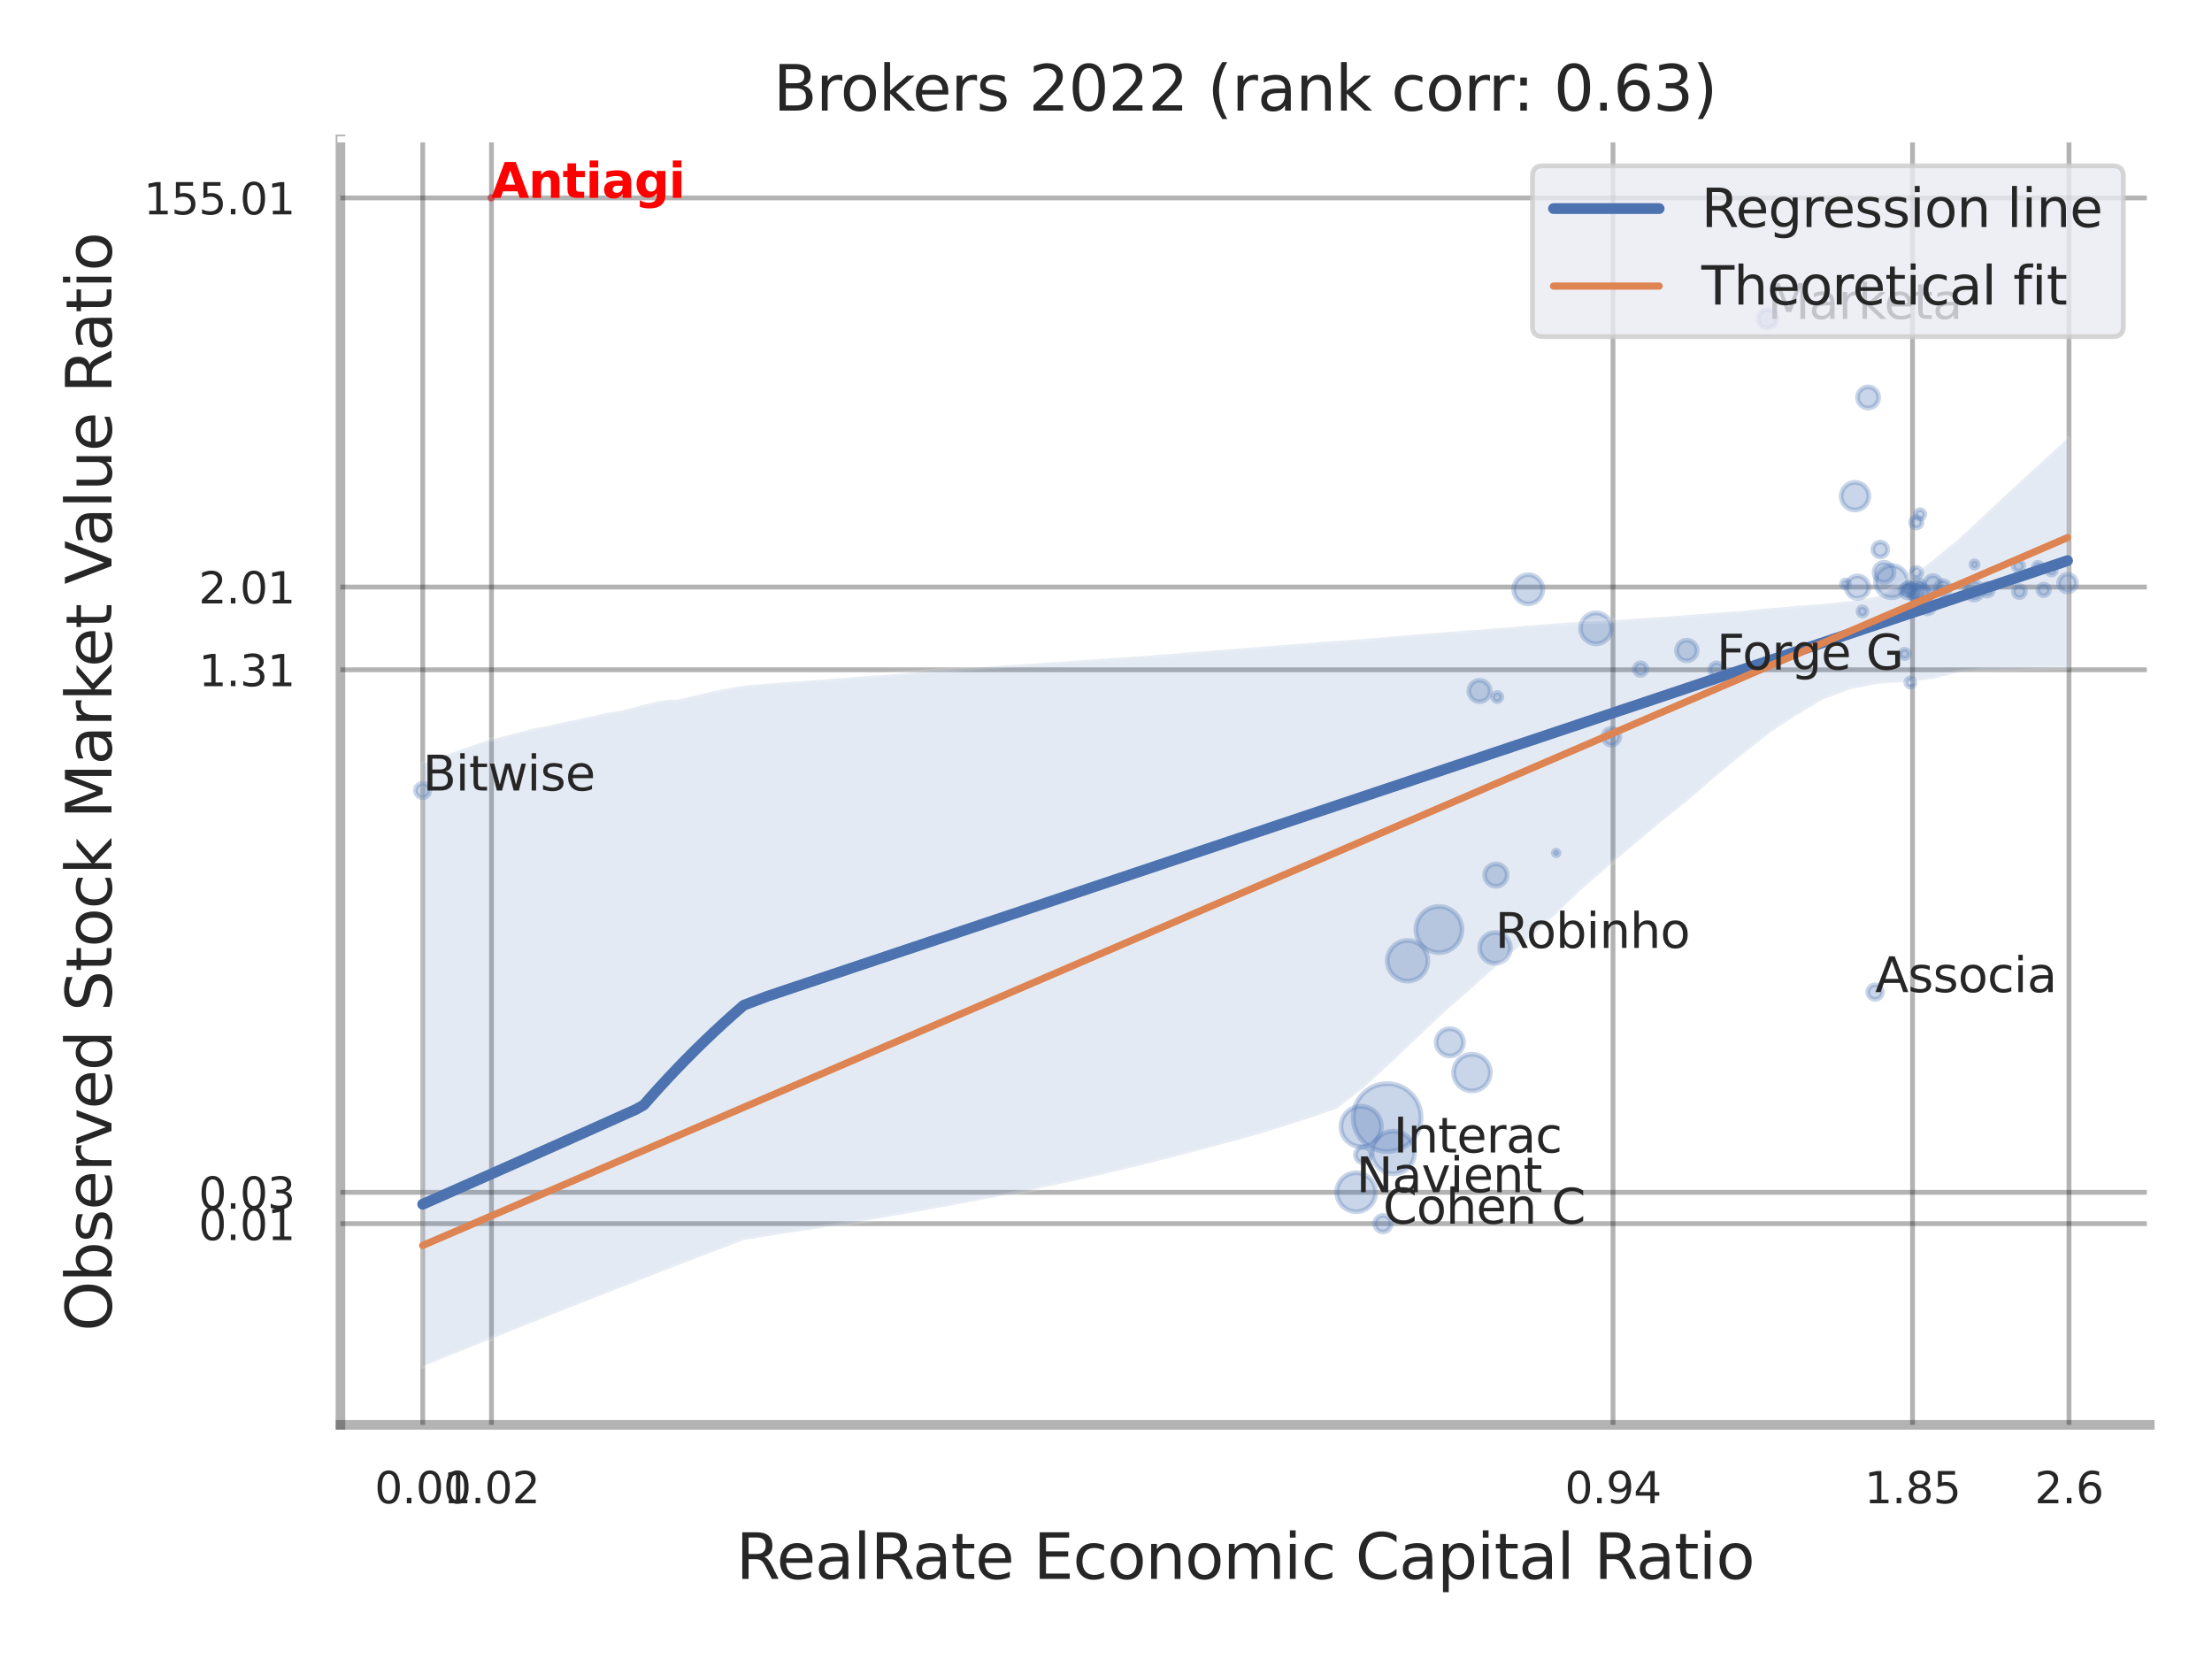 <?xml version="1.0" encoding="utf-8" standalone="no"?>
<!DOCTYPE svg PUBLIC "-//W3C//DTD SVG 1.1//EN"
  "http://www.w3.org/Graphics/SVG/1.1/DTD/svg11.dtd">
<svg xmlns:xlink="http://www.w3.org/1999/xlink" width="460.8pt" height="345.6pt" viewBox="0 0 460.8 345.6" xmlns="http://www.w3.org/2000/svg" version="1.1">
 <defs>
  <style type="text/css">*{stroke-linejoin: round; stroke-linecap: butt}</style>
 </defs>
 <g id="figure_1">
  <g id="patch_1">
   <path d="M 0 345.6 
L 460.8 345.6 
L 460.8 0 
L 0 0 
z
" style="fill: #ffffff"/>
  </g>
  <g id="axes_1">
   <g id="patch_2">
    <path d="M 70.92 296.82 
L 447.84 296.82 
L 447.84 29.04 
L 70.92 29.04 
z
" style="fill: #ffffff"/>
   </g>
   <g id="matplotlib.axis_1">
    <g id="xtick_1">
     <g id="line2d_1">
      <path d="M 88.062 296.82 
L 88.062 29.04 
" clip-path="url(#pbe7652e34f)" style="fill: none; stroke: #000000; stroke-opacity: 0.3; stroke-linecap: round"/>
     </g>
     <g id="text_1">
      <!-- 0.01 -->
      <g style="fill: #262626" transform="translate(78.042 313.159) scale(0.09 -0.09)">
       <defs>
        <path id="DejaVuSans-30" d="M 2034 4250 
Q 1547 4250 1301 3770 
Q 1056 3291 1056 2328 
Q 1056 1369 1301 889 
Q 1547 409 2034 409 
Q 2525 409 2770 889 
Q 3016 1369 3016 2328 
Q 3016 3291 2770 3770 
Q 2525 4250 2034 4250 
z
M 2034 4750 
Q 2819 4750 3233 4129 
Q 3647 3509 3647 2328 
Q 3647 1150 3233 529 
Q 2819 -91 2034 -91 
Q 1250 -91 836 529 
Q 422 1150 422 2328 
Q 422 3509 836 4129 
Q 1250 4750 2034 4750 
z
" transform="scale(0.016)"/>
        <path id="DejaVuSans-2e" d="M 684 794 
L 1344 794 
L 1344 0 
L 684 0 
L 684 794 
z
" transform="scale(0.016)"/>
        <path id="DejaVuSans-31" d="M 794 531 
L 1825 531 
L 1825 4091 
L 703 3866 
L 703 4441 
L 1819 4666 
L 2450 4666 
L 2450 531 
L 3481 531 
L 3481 0 
L 794 0 
L 794 531 
z
" transform="scale(0.016)"/>
       </defs>
       <use xlink:href="#DejaVuSans-30"/>
       <use xlink:href="#DejaVuSans-2e" x="63.623"/>
       <use xlink:href="#DejaVuSans-30" x="95.41"/>
       <use xlink:href="#DejaVuSans-31" x="159.033"/>
      </g>
     </g>
    </g>
    <g id="xtick_2">
     <g id="line2d_2">
      <path d="M 102.383 296.82 
L 102.383 29.04 
" clip-path="url(#pbe7652e34f)" style="fill: none; stroke: #000000; stroke-opacity: 0.3; stroke-linecap: round"/>
     </g>
     <g id="text_2">
      <!-- 0.02 -->
      <g style="fill: #262626" transform="translate(92.363 313.159) scale(0.09 -0.09)">
       <defs>
        <path id="DejaVuSans-32" d="M 1228 531 
L 3431 531 
L 3431 0 
L 469 0 
L 469 531 
Q 828 903 1448 1529 
Q 2069 2156 2228 2338 
Q 2531 2678 2651 2914 
Q 2772 3150 2772 3378 
Q 2772 3750 2511 3984 
Q 2250 4219 1831 4219 
Q 1534 4219 1204 4116 
Q 875 4013 500 3803 
L 500 4441 
Q 881 4594 1212 4672 
Q 1544 4750 1819 4750 
Q 2544 4750 2975 4387 
Q 3406 4025 3406 3419 
Q 3406 3131 3298 2873 
Q 3191 2616 2906 2266 
Q 2828 2175 2409 1742 
Q 1991 1309 1228 531 
z
" transform="scale(0.016)"/>
       </defs>
       <use xlink:href="#DejaVuSans-30"/>
       <use xlink:href="#DejaVuSans-2e" x="63.623"/>
       <use xlink:href="#DejaVuSans-30" x="95.41"/>
       <use xlink:href="#DejaVuSans-32" x="159.033"/>
      </g>
     </g>
    </g>
    <g id="xtick_3">
     <g id="line2d_3">
      <path d="M 336.019 296.82 
L 336.019 29.04 
" clip-path="url(#pbe7652e34f)" style="fill: none; stroke: #000000; stroke-opacity: 0.3; stroke-linecap: round"/>
     </g>
     <g id="text_3">
      <!-- 0.94 -->
      <g style="fill: #262626" transform="translate(325.999 313.159) scale(0.09 -0.09)">
       <defs>
        <path id="DejaVuSans-39" d="M 703 97 
L 703 672 
Q 941 559 1184 500 
Q 1428 441 1663 441 
Q 2288 441 2617 861 
Q 2947 1281 2994 2138 
Q 2813 1869 2534 1725 
Q 2256 1581 1919 1581 
Q 1219 1581 811 2004 
Q 403 2428 403 3163 
Q 403 3881 828 4315 
Q 1253 4750 1959 4750 
Q 2769 4750 3195 4129 
Q 3622 3509 3622 2328 
Q 3622 1225 3098 567 
Q 2575 -91 1691 -91 
Q 1453 -91 1209 -44 
Q 966 3 703 97 
z
M 1959 2075 
Q 2384 2075 2632 2365 
Q 2881 2656 2881 3163 
Q 2881 3666 2632 3958 
Q 2384 4250 1959 4250 
Q 1534 4250 1286 3958 
Q 1038 3666 1038 3163 
Q 1038 2656 1286 2365 
Q 1534 2075 1959 2075 
z
" transform="scale(0.016)"/>
        <path id="DejaVuSans-34" d="M 2419 4116 
L 825 1625 
L 2419 1625 
L 2419 4116 
z
M 2253 4666 
L 3047 4666 
L 3047 1625 
L 3713 1625 
L 3713 1100 
L 3047 1100 
L 3047 0 
L 2419 0 
L 2419 1100 
L 313 1100 
L 313 1709 
L 2253 4666 
z
" transform="scale(0.016)"/>
       </defs>
       <use xlink:href="#DejaVuSans-30"/>
       <use xlink:href="#DejaVuSans-2e" x="63.623"/>
       <use xlink:href="#DejaVuSans-39" x="95.41"/>
       <use xlink:href="#DejaVuSans-34" x="159.033"/>
      </g>
     </g>
    </g>
    <g id="xtick_4">
     <g id="line2d_4">
      <path d="M 398.415 296.82 
L 398.415 29.04 
" clip-path="url(#pbe7652e34f)" style="fill: none; stroke: #000000; stroke-opacity: 0.3; stroke-linecap: round"/>
     </g>
     <g id="text_4">
      <!-- 1.85 -->
      <g style="fill: #262626" transform="translate(388.395 313.159) scale(0.09 -0.09)">
       <defs>
        <path id="DejaVuSans-38" d="M 2034 2216 
Q 1584 2216 1326 1975 
Q 1069 1734 1069 1313 
Q 1069 891 1326 650 
Q 1584 409 2034 409 
Q 2484 409 2743 651 
Q 3003 894 3003 1313 
Q 3003 1734 2745 1975 
Q 2488 2216 2034 2216 
z
M 1403 2484 
Q 997 2584 770 2862 
Q 544 3141 544 3541 
Q 544 4100 942 4425 
Q 1341 4750 2034 4750 
Q 2731 4750 3128 4425 
Q 3525 4100 3525 3541 
Q 3525 3141 3298 2862 
Q 3072 2584 2669 2484 
Q 3125 2378 3379 2068 
Q 3634 1759 3634 1313 
Q 3634 634 3220 271 
Q 2806 -91 2034 -91 
Q 1263 -91 848 271 
Q 434 634 434 1313 
Q 434 1759 690 2068 
Q 947 2378 1403 2484 
z
M 1172 3481 
Q 1172 3119 1398 2916 
Q 1625 2713 2034 2713 
Q 2441 2713 2670 2916 
Q 2900 3119 2900 3481 
Q 2900 3844 2670 4047 
Q 2441 4250 2034 4250 
Q 1625 4250 1398 4047 
Q 1172 3844 1172 3481 
z
" transform="scale(0.016)"/>
        <path id="DejaVuSans-35" d="M 691 4666 
L 3169 4666 
L 3169 4134 
L 1269 4134 
L 1269 2991 
Q 1406 3038 1543 3061 
Q 1681 3084 1819 3084 
Q 2600 3084 3056 2656 
Q 3513 2228 3513 1497 
Q 3513 744 3044 326 
Q 2575 -91 1722 -91 
Q 1428 -91 1123 -41 
Q 819 9 494 109 
L 494 744 
Q 775 591 1075 516 
Q 1375 441 1709 441 
Q 2250 441 2565 725 
Q 2881 1009 2881 1497 
Q 2881 1984 2565 2268 
Q 2250 2553 1709 2553 
Q 1456 2553 1204 2497 
Q 953 2441 691 2322 
L 691 4666 
z
" transform="scale(0.016)"/>
       </defs>
       <use xlink:href="#DejaVuSans-31"/>
       <use xlink:href="#DejaVuSans-2e" x="63.623"/>
       <use xlink:href="#DejaVuSans-38" x="95.41"/>
       <use xlink:href="#DejaVuSans-35" x="159.033"/>
      </g>
     </g>
    </g>
    <g id="xtick_5">
     <g id="line2d_5">
      <path d="M 431.01 296.82 
L 431.01 29.04 
" clip-path="url(#pbe7652e34f)" style="fill: none; stroke: #000000; stroke-opacity: 0.3; stroke-linecap: round"/>
     </g>
     <g id="text_5">
      <!-- 2.6 -->
      <g style="fill: #262626" transform="translate(423.854 313.159) scale(0.09 -0.09)">
       <defs>
        <path id="DejaVuSans-36" d="M 2113 2584 
Q 1688 2584 1439 2293 
Q 1191 2003 1191 1497 
Q 1191 994 1439 701 
Q 1688 409 2113 409 
Q 2538 409 2786 701 
Q 3034 994 3034 1497 
Q 3034 2003 2786 2293 
Q 2538 2584 2113 2584 
z
M 3366 4563 
L 3366 3988 
Q 3128 4100 2886 4159 
Q 2644 4219 2406 4219 
Q 1781 4219 1451 3797 
Q 1122 3375 1075 2522 
Q 1259 2794 1537 2939 
Q 1816 3084 2150 3084 
Q 2853 3084 3261 2657 
Q 3669 2231 3669 1497 
Q 3669 778 3244 343 
Q 2819 -91 2113 -91 
Q 1303 -91 875 529 
Q 447 1150 447 2328 
Q 447 3434 972 4092 
Q 1497 4750 2381 4750 
Q 2619 4750 2861 4703 
Q 3103 4656 3366 4563 
z
" transform="scale(0.016)"/>
       </defs>
       <use xlink:href="#DejaVuSans-32"/>
       <use xlink:href="#DejaVuSans-2e" x="63.623"/>
       <use xlink:href="#DejaVuSans-36" x="95.41"/>
      </g>
     </g>
    </g>
    <g id="xtick_6"/>
    <g id="xtick_7"/>
    <g id="text_6">
     <!-- RealRate Economic Capital Ratio -->
     <g style="fill: #262626" transform="translate(153.326 328.908) scale(0.13 -0.13)">
      <defs>
       <path id="DejaVuSans-52" d="M 2841 2188 
Q 3044 2119 3236 1894 
Q 3428 1669 3622 1275 
L 4263 0 
L 3584 0 
L 2988 1197 
Q 2756 1666 2539 1819 
Q 2322 1972 1947 1972 
L 1259 1972 
L 1259 0 
L 628 0 
L 628 4666 
L 2053 4666 
Q 2853 4666 3247 4331 
Q 3641 3997 3641 3322 
Q 3641 2881 3436 2590 
Q 3231 2300 2841 2188 
z
M 1259 4147 
L 1259 2491 
L 2053 2491 
Q 2509 2491 2742 2702 
Q 2975 2913 2975 3322 
Q 2975 3731 2742 3939 
Q 2509 4147 2053 4147 
L 1259 4147 
z
" transform="scale(0.016)"/>
       <path id="DejaVuSans-65" d="M 3597 1894 
L 3597 1613 
L 953 1613 
Q 991 1019 1311 708 
Q 1631 397 2203 397 
Q 2534 397 2845 478 
Q 3156 559 3463 722 
L 3463 178 
Q 3153 47 2828 -22 
Q 2503 -91 2169 -91 
Q 1331 -91 842 396 
Q 353 884 353 1716 
Q 353 2575 817 3079 
Q 1281 3584 2069 3584 
Q 2775 3584 3186 3129 
Q 3597 2675 3597 1894 
z
M 3022 2063 
Q 3016 2534 2758 2815 
Q 2500 3097 2075 3097 
Q 1594 3097 1305 2825 
Q 1016 2553 972 2059 
L 3022 2063 
z
" transform="scale(0.016)"/>
       <path id="DejaVuSans-61" d="M 2194 1759 
Q 1497 1759 1228 1600 
Q 959 1441 959 1056 
Q 959 750 1161 570 
Q 1363 391 1709 391 
Q 2188 391 2477 730 
Q 2766 1069 2766 1631 
L 2766 1759 
L 2194 1759 
z
M 3341 1997 
L 3341 0 
L 2766 0 
L 2766 531 
Q 2569 213 2275 61 
Q 1981 -91 1556 -91 
Q 1019 -91 701 211 
Q 384 513 384 1019 
Q 384 1609 779 1909 
Q 1175 2209 1959 2209 
L 2766 2209 
L 2766 2266 
Q 2766 2663 2505 2880 
Q 2244 3097 1772 3097 
Q 1472 3097 1187 3025 
Q 903 2953 641 2809 
L 641 3341 
Q 956 3463 1253 3523 
Q 1550 3584 1831 3584 
Q 2591 3584 2966 3190 
Q 3341 2797 3341 1997 
z
" transform="scale(0.016)"/>
       <path id="DejaVuSans-6c" d="M 603 4863 
L 1178 4863 
L 1178 0 
L 603 0 
L 603 4863 
z
" transform="scale(0.016)"/>
       <path id="DejaVuSans-74" d="M 1172 4494 
L 1172 3500 
L 2356 3500 
L 2356 3053 
L 1172 3053 
L 1172 1153 
Q 1172 725 1289 603 
Q 1406 481 1766 481 
L 2356 481 
L 2356 0 
L 1766 0 
Q 1100 0 847 248 
Q 594 497 594 1153 
L 594 3053 
L 172 3053 
L 172 3500 
L 594 3500 
L 594 4494 
L 1172 4494 
z
" transform="scale(0.016)"/>
       <path id="DejaVuSans-20" transform="scale(0.016)"/>
       <path id="DejaVuSans-45" d="M 628 4666 
L 3578 4666 
L 3578 4134 
L 1259 4134 
L 1259 2753 
L 3481 2753 
L 3481 2222 
L 1259 2222 
L 1259 531 
L 3634 531 
L 3634 0 
L 628 0 
L 628 4666 
z
" transform="scale(0.016)"/>
       <path id="DejaVuSans-63" d="M 3122 3366 
L 3122 2828 
Q 2878 2963 2633 3030 
Q 2388 3097 2138 3097 
Q 1578 3097 1268 2742 
Q 959 2388 959 1747 
Q 959 1106 1268 751 
Q 1578 397 2138 397 
Q 2388 397 2633 464 
Q 2878 531 3122 666 
L 3122 134 
Q 2881 22 2623 -34 
Q 2366 -91 2075 -91 
Q 1284 -91 818 406 
Q 353 903 353 1747 
Q 353 2603 823 3093 
Q 1294 3584 2113 3584 
Q 2378 3584 2631 3529 
Q 2884 3475 3122 3366 
z
" transform="scale(0.016)"/>
       <path id="DejaVuSans-6f" d="M 1959 3097 
Q 1497 3097 1228 2736 
Q 959 2375 959 1747 
Q 959 1119 1226 758 
Q 1494 397 1959 397 
Q 2419 397 2687 759 
Q 2956 1122 2956 1747 
Q 2956 2369 2687 2733 
Q 2419 3097 1959 3097 
z
M 1959 3584 
Q 2709 3584 3137 3096 
Q 3566 2609 3566 1747 
Q 3566 888 3137 398 
Q 2709 -91 1959 -91 
Q 1206 -91 779 398 
Q 353 888 353 1747 
Q 353 2609 779 3096 
Q 1206 3584 1959 3584 
z
" transform="scale(0.016)"/>
       <path id="DejaVuSans-6e" d="M 3513 2113 
L 3513 0 
L 2938 0 
L 2938 2094 
Q 2938 2591 2744 2837 
Q 2550 3084 2163 3084 
Q 1697 3084 1428 2787 
Q 1159 2491 1159 1978 
L 1159 0 
L 581 0 
L 581 3500 
L 1159 3500 
L 1159 2956 
Q 1366 3272 1645 3428 
Q 1925 3584 2291 3584 
Q 2894 3584 3203 3211 
Q 3513 2838 3513 2113 
z
" transform="scale(0.016)"/>
       <path id="DejaVuSans-6d" d="M 3328 2828 
Q 3544 3216 3844 3400 
Q 4144 3584 4550 3584 
Q 5097 3584 5394 3201 
Q 5691 2819 5691 2113 
L 5691 0 
L 5113 0 
L 5113 2094 
Q 5113 2597 4934 2840 
Q 4756 3084 4391 3084 
Q 3944 3084 3684 2787 
Q 3425 2491 3425 1978 
L 3425 0 
L 2847 0 
L 2847 2094 
Q 2847 2600 2669 2842 
Q 2491 3084 2119 3084 
Q 1678 3084 1418 2786 
Q 1159 2488 1159 1978 
L 1159 0 
L 581 0 
L 581 3500 
L 1159 3500 
L 1159 2956 
Q 1356 3278 1631 3431 
Q 1906 3584 2284 3584 
Q 2666 3584 2933 3390 
Q 3200 3197 3328 2828 
z
" transform="scale(0.016)"/>
       <path id="DejaVuSans-69" d="M 603 3500 
L 1178 3500 
L 1178 0 
L 603 0 
L 603 3500 
z
M 603 4863 
L 1178 4863 
L 1178 4134 
L 603 4134 
L 603 4863 
z
" transform="scale(0.016)"/>
       <path id="DejaVuSans-43" d="M 4122 4306 
L 4122 3641 
Q 3803 3938 3442 4084 
Q 3081 4231 2675 4231 
Q 1875 4231 1450 3742 
Q 1025 3253 1025 2328 
Q 1025 1406 1450 917 
Q 1875 428 2675 428 
Q 3081 428 3442 575 
Q 3803 722 4122 1019 
L 4122 359 
Q 3791 134 3420 21 
Q 3050 -91 2638 -91 
Q 1578 -91 968 557 
Q 359 1206 359 2328 
Q 359 3453 968 4101 
Q 1578 4750 2638 4750 
Q 3056 4750 3426 4639 
Q 3797 4528 4122 4306 
z
" transform="scale(0.016)"/>
       <path id="DejaVuSans-70" d="M 1159 525 
L 1159 -1331 
L 581 -1331 
L 581 3500 
L 1159 3500 
L 1159 2969 
Q 1341 3281 1617 3432 
Q 1894 3584 2278 3584 
Q 2916 3584 3314 3078 
Q 3713 2572 3713 1747 
Q 3713 922 3314 415 
Q 2916 -91 2278 -91 
Q 1894 -91 1617 61 
Q 1341 213 1159 525 
z
M 3116 1747 
Q 3116 2381 2855 2742 
Q 2594 3103 2138 3103 
Q 1681 3103 1420 2742 
Q 1159 2381 1159 1747 
Q 1159 1113 1420 752 
Q 1681 391 2138 391 
Q 2594 391 2855 752 
Q 3116 1113 3116 1747 
z
" transform="scale(0.016)"/>
      </defs>
      <use xlink:href="#DejaVuSans-52"/>
      <use xlink:href="#DejaVuSans-65" x="64.982"/>
      <use xlink:href="#DejaVuSans-61" x="126.506"/>
      <use xlink:href="#DejaVuSans-6c" x="187.785"/>
      <use xlink:href="#DejaVuSans-52" x="215.568"/>
      <use xlink:href="#DejaVuSans-61" x="282.801"/>
      <use xlink:href="#DejaVuSans-74" x="344.08"/>
      <use xlink:href="#DejaVuSans-65" x="383.289"/>
      <use xlink:href="#DejaVuSans-20" x="444.812"/>
      <use xlink:href="#DejaVuSans-45" x="476.6"/>
      <use xlink:href="#DejaVuSans-63" x="539.783"/>
      <use xlink:href="#DejaVuSans-6f" x="594.764"/>
      <use xlink:href="#DejaVuSans-6e" x="655.945"/>
      <use xlink:href="#DejaVuSans-6f" x="719.324"/>
      <use xlink:href="#DejaVuSans-6d" x="780.506"/>
      <use xlink:href="#DejaVuSans-69" x="877.918"/>
      <use xlink:href="#DejaVuSans-63" x="905.701"/>
      <use xlink:href="#DejaVuSans-20" x="960.682"/>
      <use xlink:href="#DejaVuSans-43" x="992.469"/>
      <use xlink:href="#DejaVuSans-61" x="1062.293"/>
      <use xlink:href="#DejaVuSans-70" x="1123.572"/>
      <use xlink:href="#DejaVuSans-69" x="1187.049"/>
      <use xlink:href="#DejaVuSans-74" x="1214.832"/>
      <use xlink:href="#DejaVuSans-61" x="1254.041"/>
      <use xlink:href="#DejaVuSans-6c" x="1315.32"/>
      <use xlink:href="#DejaVuSans-20" x="1343.104"/>
      <use xlink:href="#DejaVuSans-52" x="1374.891"/>
      <use xlink:href="#DejaVuSans-61" x="1442.123"/>
      <use xlink:href="#DejaVuSans-74" x="1503.402"/>
      <use xlink:href="#DejaVuSans-69" x="1542.611"/>
      <use xlink:href="#DejaVuSans-6f" x="1570.395"/>
     </g>
    </g>
   </g>
   <g id="matplotlib.axis_2">
    <g id="ytick_1">
     <g id="line2d_6">
      <path d="M 70.92 254.911 
L 447.84 254.911 
" clip-path="url(#pbe7652e34f)" style="fill: none; stroke: #000000; stroke-opacity: 0.3; stroke-linecap: round"/>
     </g>
     <g id="text_7">
      <!-- 0.01 -->
      <g style="fill: #262626" transform="translate(41.381 258.33) scale(0.09 -0.09)">
       <use xlink:href="#DejaVuSans-30"/>
       <use xlink:href="#DejaVuSans-2e" x="63.623"/>
       <use xlink:href="#DejaVuSans-30" x="95.41"/>
       <use xlink:href="#DejaVuSans-31" x="159.033"/>
      </g>
     </g>
    </g>
    <g id="ytick_2">
     <g id="line2d_7">
      <path d="M 70.92 248.384 
L 447.84 248.384 
" clip-path="url(#pbe7652e34f)" style="fill: none; stroke: #000000; stroke-opacity: 0.3; stroke-linecap: round"/>
     </g>
     <g id="text_8">
      <!-- 0.03 -->
      <g style="fill: #262626" transform="translate(41.381 251.803) scale(0.09 -0.09)">
       <defs>
        <path id="DejaVuSans-33" d="M 2597 2516 
Q 3050 2419 3304 2112 
Q 3559 1806 3559 1356 
Q 3559 666 3084 287 
Q 2609 -91 1734 -91 
Q 1441 -91 1130 -33 
Q 819 25 488 141 
L 488 750 
Q 750 597 1062 519 
Q 1375 441 1716 441 
Q 2309 441 2620 675 
Q 2931 909 2931 1356 
Q 2931 1769 2642 2001 
Q 2353 2234 1838 2234 
L 1294 2234 
L 1294 2753 
L 1863 2753 
Q 2328 2753 2575 2939 
Q 2822 3125 2822 3475 
Q 2822 3834 2567 4026 
Q 2313 4219 1838 4219 
Q 1578 4219 1281 4162 
Q 984 4106 628 3988 
L 628 4550 
Q 988 4650 1302 4700 
Q 1616 4750 1894 4750 
Q 2613 4750 3031 4423 
Q 3450 4097 3450 3541 
Q 3450 3153 3228 2886 
Q 3006 2619 2597 2516 
z
" transform="scale(0.016)"/>
       </defs>
       <use xlink:href="#DejaVuSans-30"/>
       <use xlink:href="#DejaVuSans-2e" x="63.623"/>
       <use xlink:href="#DejaVuSans-30" x="95.41"/>
       <use xlink:href="#DejaVuSans-33" x="159.033"/>
      </g>
     </g>
    </g>
    <g id="ytick_3">
     <g id="line2d_8">
      <path d="M 70.92 139.522 
L 447.84 139.522 
" clip-path="url(#pbe7652e34f)" style="fill: none; stroke: #000000; stroke-opacity: 0.3; stroke-linecap: round"/>
     </g>
     <g id="text_9">
      <!-- 1.31 -->
      <g style="fill: #262626" transform="translate(41.381 142.941) scale(0.09 -0.09)">
       <use xlink:href="#DejaVuSans-31"/>
       <use xlink:href="#DejaVuSans-2e" x="63.623"/>
       <use xlink:href="#DejaVuSans-33" x="95.41"/>
       <use xlink:href="#DejaVuSans-31" x="159.033"/>
      </g>
     </g>
    </g>
    <g id="ytick_4">
     <g id="line2d_9">
      <path d="M 70.92 122.289 
L 447.84 122.289 
" clip-path="url(#pbe7652e34f)" style="fill: none; stroke: #000000; stroke-opacity: 0.3; stroke-linecap: round"/>
     </g>
     <g id="text_10">
      <!-- 2.01 -->
      <g style="fill: #262626" transform="translate(41.381 125.708) scale(0.09 -0.09)">
       <use xlink:href="#DejaVuSans-32"/>
       <use xlink:href="#DejaVuSans-2e" x="63.623"/>
       <use xlink:href="#DejaVuSans-30" x="95.41"/>
       <use xlink:href="#DejaVuSans-31" x="159.033"/>
      </g>
     </g>
    </g>
    <g id="ytick_5">
     <g id="line2d_10">
      <path d="M 70.92 41.234 
L 447.84 41.234 
" clip-path="url(#pbe7652e34f)" style="fill: none; stroke: #000000; stroke-opacity: 0.3; stroke-linecap: round"/>
     </g>
     <g id="text_11">
      <!-- 155.01 -->
      <g style="fill: #262626" transform="translate(29.928 44.653) scale(0.09 -0.09)">
       <use xlink:href="#DejaVuSans-31"/>
       <use xlink:href="#DejaVuSans-35" x="63.623"/>
       <use xlink:href="#DejaVuSans-35" x="127.246"/>
       <use xlink:href="#DejaVuSans-2e" x="190.869"/>
       <use xlink:href="#DejaVuSans-30" x="222.656"/>
       <use xlink:href="#DejaVuSans-31" x="286.279"/>
      </g>
     </g>
    </g>
    <g id="ytick_6"/>
    <g id="ytick_7"/>
    <g id="ytick_8"/>
    <g id="ytick_9"/>
    <g id="text_12">
     <!-- Observed Stock Market Value Ratio -->
     <g style="fill: #262626" transform="translate(23.225 277.332) rotate(-90) scale(0.13 -0.13)">
      <defs>
       <path id="DejaVuSans-4f" d="M 2522 4238 
Q 1834 4238 1429 3725 
Q 1025 3213 1025 2328 
Q 1025 1447 1429 934 
Q 1834 422 2522 422 
Q 3209 422 3611 934 
Q 4013 1447 4013 2328 
Q 4013 3213 3611 3725 
Q 3209 4238 2522 4238 
z
M 2522 4750 
Q 3503 4750 4090 4092 
Q 4678 3434 4678 2328 
Q 4678 1225 4090 567 
Q 3503 -91 2522 -91 
Q 1538 -91 948 565 
Q 359 1222 359 2328 
Q 359 3434 948 4092 
Q 1538 4750 2522 4750 
z
" transform="scale(0.016)"/>
       <path id="DejaVuSans-62" d="M 3116 1747 
Q 3116 2381 2855 2742 
Q 2594 3103 2138 3103 
Q 1681 3103 1420 2742 
Q 1159 2381 1159 1747 
Q 1159 1113 1420 752 
Q 1681 391 2138 391 
Q 2594 391 2855 752 
Q 3116 1113 3116 1747 
z
M 1159 2969 
Q 1341 3281 1617 3432 
Q 1894 3584 2278 3584 
Q 2916 3584 3314 3078 
Q 3713 2572 3713 1747 
Q 3713 922 3314 415 
Q 2916 -91 2278 -91 
Q 1894 -91 1617 61 
Q 1341 213 1159 525 
L 1159 0 
L 581 0 
L 581 4863 
L 1159 4863 
L 1159 2969 
z
" transform="scale(0.016)"/>
       <path id="DejaVuSans-73" d="M 2834 3397 
L 2834 2853 
Q 2591 2978 2328 3040 
Q 2066 3103 1784 3103 
Q 1356 3103 1142 2972 
Q 928 2841 928 2578 
Q 928 2378 1081 2264 
Q 1234 2150 1697 2047 
L 1894 2003 
Q 2506 1872 2764 1633 
Q 3022 1394 3022 966 
Q 3022 478 2636 193 
Q 2250 -91 1575 -91 
Q 1294 -91 989 -36 
Q 684 19 347 128 
L 347 722 
Q 666 556 975 473 
Q 1284 391 1588 391 
Q 1994 391 2212 530 
Q 2431 669 2431 922 
Q 2431 1156 2273 1281 
Q 2116 1406 1581 1522 
L 1381 1569 
Q 847 1681 609 1914 
Q 372 2147 372 2553 
Q 372 3047 722 3315 
Q 1072 3584 1716 3584 
Q 2034 3584 2315 3537 
Q 2597 3491 2834 3397 
z
" transform="scale(0.016)"/>
       <path id="DejaVuSans-72" d="M 2631 2963 
Q 2534 3019 2420 3045 
Q 2306 3072 2169 3072 
Q 1681 3072 1420 2755 
Q 1159 2438 1159 1844 
L 1159 0 
L 581 0 
L 581 3500 
L 1159 3500 
L 1159 2956 
Q 1341 3275 1631 3429 
Q 1922 3584 2338 3584 
Q 2397 3584 2469 3576 
Q 2541 3569 2628 3553 
L 2631 2963 
z
" transform="scale(0.016)"/>
       <path id="DejaVuSans-76" d="M 191 3500 
L 800 3500 
L 1894 563 
L 2988 3500 
L 3597 3500 
L 2284 0 
L 1503 0 
L 191 3500 
z
" transform="scale(0.016)"/>
       <path id="DejaVuSans-64" d="M 2906 2969 
L 2906 4863 
L 3481 4863 
L 3481 0 
L 2906 0 
L 2906 525 
Q 2725 213 2448 61 
Q 2172 -91 1784 -91 
Q 1150 -91 751 415 
Q 353 922 353 1747 
Q 353 2572 751 3078 
Q 1150 3584 1784 3584 
Q 2172 3584 2448 3432 
Q 2725 3281 2906 2969 
z
M 947 1747 
Q 947 1113 1208 752 
Q 1469 391 1925 391 
Q 2381 391 2643 752 
Q 2906 1113 2906 1747 
Q 2906 2381 2643 2742 
Q 2381 3103 1925 3103 
Q 1469 3103 1208 2742 
Q 947 2381 947 1747 
z
" transform="scale(0.016)"/>
       <path id="DejaVuSans-53" d="M 3425 4513 
L 3425 3897 
Q 3066 4069 2747 4153 
Q 2428 4238 2131 4238 
Q 1616 4238 1336 4038 
Q 1056 3838 1056 3469 
Q 1056 3159 1242 3001 
Q 1428 2844 1947 2747 
L 2328 2669 
Q 3034 2534 3370 2195 
Q 3706 1856 3706 1288 
Q 3706 609 3251 259 
Q 2797 -91 1919 -91 
Q 1588 -91 1214 -16 
Q 841 59 441 206 
L 441 856 
Q 825 641 1194 531 
Q 1563 422 1919 422 
Q 2459 422 2753 634 
Q 3047 847 3047 1241 
Q 3047 1584 2836 1778 
Q 2625 1972 2144 2069 
L 1759 2144 
Q 1053 2284 737 2584 
Q 422 2884 422 3419 
Q 422 4038 858 4394 
Q 1294 4750 2059 4750 
Q 2388 4750 2728 4690 
Q 3069 4631 3425 4513 
z
" transform="scale(0.016)"/>
       <path id="DejaVuSans-6b" d="M 581 4863 
L 1159 4863 
L 1159 1991 
L 2875 3500 
L 3609 3500 
L 1753 1863 
L 3688 0 
L 2938 0 
L 1159 1709 
L 1159 0 
L 581 0 
L 581 4863 
z
" transform="scale(0.016)"/>
       <path id="DejaVuSans-4d" d="M 628 4666 
L 1569 4666 
L 2759 1491 
L 3956 4666 
L 4897 4666 
L 4897 0 
L 4281 0 
L 4281 4097 
L 3078 897 
L 2444 897 
L 1241 4097 
L 1241 0 
L 628 0 
L 628 4666 
z
" transform="scale(0.016)"/>
       <path id="DejaVuSans-56" d="M 1831 0 
L 50 4666 
L 709 4666 
L 2188 738 
L 3669 4666 
L 4325 4666 
L 2547 0 
L 1831 0 
z
" transform="scale(0.016)"/>
       <path id="DejaVuSans-75" d="M 544 1381 
L 544 3500 
L 1119 3500 
L 1119 1403 
Q 1119 906 1312 657 
Q 1506 409 1894 409 
Q 2359 409 2629 706 
Q 2900 1003 2900 1516 
L 2900 3500 
L 3475 3500 
L 3475 0 
L 2900 0 
L 2900 538 
Q 2691 219 2414 64 
Q 2138 -91 1772 -91 
Q 1169 -91 856 284 
Q 544 659 544 1381 
z
M 1991 3584 
L 1991 3584 
z
" transform="scale(0.016)"/>
      </defs>
      <use xlink:href="#DejaVuSans-4f"/>
      <use xlink:href="#DejaVuSans-62" x="78.711"/>
      <use xlink:href="#DejaVuSans-73" x="142.188"/>
      <use xlink:href="#DejaVuSans-65" x="194.287"/>
      <use xlink:href="#DejaVuSans-72" x="255.811"/>
      <use xlink:href="#DejaVuSans-76" x="296.924"/>
      <use xlink:href="#DejaVuSans-65" x="356.104"/>
      <use xlink:href="#DejaVuSans-64" x="417.627"/>
      <use xlink:href="#DejaVuSans-20" x="481.104"/>
      <use xlink:href="#DejaVuSans-53" x="512.891"/>
      <use xlink:href="#DejaVuSans-74" x="576.367"/>
      <use xlink:href="#DejaVuSans-6f" x="615.576"/>
      <use xlink:href="#DejaVuSans-63" x="676.758"/>
      <use xlink:href="#DejaVuSans-6b" x="731.738"/>
      <use xlink:href="#DejaVuSans-20" x="789.648"/>
      <use xlink:href="#DejaVuSans-4d" x="821.436"/>
      <use xlink:href="#DejaVuSans-61" x="907.715"/>
      <use xlink:href="#DejaVuSans-72" x="968.994"/>
      <use xlink:href="#DejaVuSans-6b" x="1010.107"/>
      <use xlink:href="#DejaVuSans-65" x="1064.393"/>
      <use xlink:href="#DejaVuSans-74" x="1125.916"/>
      <use xlink:href="#DejaVuSans-20" x="1165.125"/>
      <use xlink:href="#DejaVuSans-56" x="1196.912"/>
      <use xlink:href="#DejaVuSans-61" x="1257.57"/>
      <use xlink:href="#DejaVuSans-6c" x="1318.85"/>
      <use xlink:href="#DejaVuSans-75" x="1346.633"/>
      <use xlink:href="#DejaVuSans-65" x="1410.012"/>
      <use xlink:href="#DejaVuSans-20" x="1471.535"/>
      <use xlink:href="#DejaVuSans-52" x="1503.322"/>
      <use xlink:href="#DejaVuSans-61" x="1570.555"/>
      <use xlink:href="#DejaVuSans-74" x="1631.834"/>
      <use xlink:href="#DejaVuSans-69" x="1671.043"/>
      <use xlink:href="#DejaVuSans-6f" x="1698.826"/>
     </g>
    </g>
   </g>
   <g id="PathCollection_1">
    <path d="M 284 242.228 
C 284.434 242.228 284.85 242.055 285.157 241.748 
C 285.464 241.442 285.636 241.026 285.636 240.592 
C 285.636 240.158 285.464 239.742 285.157 239.435 
C 284.85 239.128 284.434 238.956 284 238.956 
C 283.566 238.956 283.15 239.128 282.843 239.435 
C 282.536 239.742 282.364 240.158 282.364 240.592 
C 282.364 241.026 282.536 241.442 282.843 241.748 
C 283.15 242.055 283.566 242.228 284 242.228 
z
" clip-path="url(#pbe7652e34f)" style="fill: #4c72b0; fill-opacity: 0.3; stroke: #4c72b0; stroke-opacity: 0.3"/>
    <path d="M 306.643 227.258 
C 307.657 227.258 308.63 226.855 309.347 226.138 
C 310.064 225.421 310.467 224.449 310.467 223.435 
C 310.467 222.421 310.064 221.448 309.347 220.731 
C 308.63 220.014 307.657 219.611 306.643 219.611 
C 305.629 219.611 304.657 220.014 303.94 220.731 
C 303.223 221.448 302.82 222.421 302.82 223.435 
C 302.82 224.449 303.223 225.421 303.94 226.138 
C 304.657 226.855 305.629 227.258 306.643 227.258 
z
" clip-path="url(#pbe7652e34f)" style="fill: #4c72b0; fill-opacity: 0.3; stroke: #4c72b0; stroke-opacity: 0.3"/>
    <path d="M 389.157 84.998 
C 389.74 84.998 390.299 84.766 390.712 84.354 
C 391.124 83.942 391.356 83.382 391.356 82.799 
C 391.356 82.216 391.124 81.657 390.712 81.245 
C 390.299 80.832 389.74 80.601 389.157 80.601 
C 388.574 80.601 388.015 80.832 387.602 81.245 
C 387.19 81.657 386.958 82.216 386.958 82.799 
C 386.958 83.382 387.19 83.942 387.602 84.354 
C 388.015 84.766 388.574 84.998 389.157 84.998 
z
" clip-path="url(#pbe7652e34f)" style="fill: #4c72b0; fill-opacity: 0.3; stroke: #4c72b0; stroke-opacity: 0.3"/>
    <path d="M 293.23 204.382 
C 294.352 204.382 295.428 203.936 296.221 203.143 
C 297.015 202.349 297.461 201.273 297.461 200.151 
C 297.461 199.029 297.015 197.953 296.221 197.16 
C 295.428 196.366 294.352 195.92 293.23 195.92 
C 292.108 195.92 291.032 196.366 290.238 197.16 
C 289.445 197.953 288.999 199.029 288.999 200.151 
C 288.999 201.273 289.445 202.349 290.238 203.143 
C 291.032 203.936 292.108 204.382 293.23 204.382 
z
" clip-path="url(#pbe7652e34f)" style="fill: #4c72b0; fill-opacity: 0.3; stroke: #4c72b0; stroke-opacity: 0.3"/>
    <path d="M 335.677 155.236 
C 336.144 155.236 336.591 155.051 336.921 154.721 
C 337.251 154.391 337.437 153.943 337.437 153.476 
C 337.437 153.01 337.251 152.562 336.921 152.232 
C 336.591 151.902 336.144 151.717 335.677 151.717 
C 335.21 151.717 334.763 151.902 334.433 152.232 
C 334.103 152.562 333.917 153.01 333.917 153.476 
C 333.917 153.943 334.103 154.391 334.433 154.721 
C 334.763 155.051 335.21 155.236 335.677 155.236 
z
" clip-path="url(#pbe7652e34f)" style="fill: #4c72b0; fill-opacity: 0.3; stroke: #4c72b0; stroke-opacity: 0.3"/>
    <path d="M 288.969 239.874 
C 290.844 239.874 292.643 239.129 293.969 237.803 
C 295.295 236.477 296.04 234.678 296.04 232.803 
C 296.04 230.928 295.295 229.129 293.969 227.803 
C 292.643 226.477 290.844 225.732 288.969 225.732 
C 287.094 225.732 285.295 226.477 283.969 227.803 
C 282.643 229.129 281.898 230.928 281.898 232.803 
C 281.898 234.678 282.643 236.477 283.969 237.803 
C 285.295 239.129 287.094 239.874 288.969 239.874 
z
" clip-path="url(#pbe7652e34f)" style="fill: #4c72b0; fill-opacity: 0.3; stroke: #4c72b0; stroke-opacity: 0.3"/>
    <path d="M 283.56 238.896 
C 284.677 238.896 285.749 238.453 286.538 237.663 
C 287.328 236.873 287.772 235.802 287.772 234.685 
C 287.772 233.568 287.328 232.497 286.538 231.707 
C 285.749 230.917 284.677 230.473 283.56 230.473 
C 282.443 230.473 281.372 230.917 280.582 231.707 
C 279.793 232.497 279.349 233.568 279.349 234.685 
C 279.349 235.802 279.793 236.873 280.582 237.663 
C 281.372 238.453 282.443 238.896 283.56 238.896 
z
" clip-path="url(#pbe7652e34f)" style="fill: #4c72b0; fill-opacity: 0.3; stroke: #4c72b0; stroke-opacity: 0.3"/>
    <path d="M 308.214 146.177 
C 308.805 146.177 309.373 145.942 309.791 145.524 
C 310.209 145.106 310.444 144.539 310.444 143.948 
C 310.444 143.356 310.209 142.789 309.791 142.371 
C 309.373 141.953 308.805 141.718 308.214 141.718 
C 307.623 141.718 307.056 141.953 306.638 142.371 
C 306.22 142.789 305.985 143.356 305.985 143.948 
C 305.985 144.539 306.22 145.106 306.638 145.524 
C 307.056 145.942 307.623 146.177 308.214 146.177 
z
" clip-path="url(#pbe7652e34f)" style="fill: #4c72b0; fill-opacity: 0.3; stroke: #4c72b0; stroke-opacity: 0.3"/>
    <path d="M 311.625 184.634 
C 312.245 184.634 312.839 184.388 313.278 183.949 
C 313.716 183.511 313.962 182.916 313.962 182.296 
C 313.962 181.676 313.716 181.082 313.278 180.643 
C 312.839 180.205 312.245 179.959 311.625 179.959 
C 311.005 179.959 310.41 180.205 309.972 180.643 
C 309.533 181.082 309.287 181.676 309.287 182.296 
C 309.287 182.916 309.533 183.511 309.972 183.949 
C 310.41 184.388 311.005 184.634 311.625 184.634 
z
" clip-path="url(#pbe7652e34f)" style="fill: #4c72b0; fill-opacity: 0.3; stroke: #4c72b0; stroke-opacity: 0.3"/>
    <path d="M 386.428 106.238 
C 387.19 106.238 387.921 105.936 388.46 105.397 
C 388.999 104.858 389.301 104.127 389.301 103.365 
C 389.301 102.603 388.999 101.873 388.46 101.334 
C 387.921 100.795 387.19 100.492 386.428 100.492 
C 385.666 100.492 384.936 100.795 384.397 101.334 
C 383.858 101.873 383.555 102.603 383.555 103.365 
C 383.555 104.127 383.858 104.858 384.397 105.397 
C 384.936 105.936 385.666 106.238 386.428 106.238 
z
" clip-path="url(#pbe7652e34f)" style="fill: #4c72b0; fill-opacity: 0.3; stroke: #4c72b0; stroke-opacity: 0.3"/>
    <path d="M 332.481 134.122 
C 333.335 134.122 334.155 133.782 334.759 133.178 
C 335.364 132.574 335.703 131.754 335.703 130.899 
C 335.703 130.045 335.364 129.225 334.759 128.621 
C 334.155 128.017 333.335 127.677 332.481 127.677 
C 331.626 127.677 330.806 128.017 330.202 128.621 
C 329.598 129.225 329.258 130.045 329.258 130.899 
C 329.258 131.754 329.598 132.574 330.202 133.178 
C 330.806 133.782 331.626 134.122 332.481 134.122 
z
" clip-path="url(#pbe7652e34f)" style="fill: #4c72b0; fill-opacity: 0.3; stroke: #4c72b0; stroke-opacity: 0.3"/>
    <path d="M 299.762 198.447 
C 301.036 198.447 302.259 197.94 303.16 197.039 
C 304.061 196.138 304.567 194.916 304.567 193.641 
C 304.567 192.367 304.061 191.144 303.16 190.243 
C 302.259 189.342 301.036 188.836 299.762 188.836 
C 298.487 188.836 297.265 189.342 296.364 190.243 
C 295.463 191.144 294.956 192.367 294.956 193.641 
C 294.956 194.916 295.463 196.138 296.364 197.039 
C 297.265 197.94 298.487 198.447 299.762 198.447 
z
" clip-path="url(#pbe7652e34f)" style="fill: #4c72b0; fill-opacity: 0.3; stroke: #4c72b0; stroke-opacity: 0.3"/>
    <path d="M 324.188 178.278 
C 324.346 178.278 324.498 178.215 324.609 178.104 
C 324.721 177.992 324.784 177.84 324.784 177.682 
C 324.784 177.524 324.721 177.372 324.609 177.26 
C 324.498 177.148 324.346 177.085 324.188 177.085 
C 324.03 177.085 323.878 177.148 323.766 177.26 
C 323.654 177.372 323.591 177.524 323.591 177.682 
C 323.591 177.84 323.654 177.992 323.766 178.104 
C 323.878 178.215 324.03 178.278 324.188 178.278 
z
" clip-path="url(#pbe7652e34f)" style="fill: #4c72b0; fill-opacity: 0.3; stroke: #4c72b0; stroke-opacity: 0.3"/>
    <path d="M 394.056 124.505 
C 394.942 124.505 395.793 124.153 396.42 123.526 
C 397.047 122.899 397.4 122.048 397.4 121.161 
C 397.4 120.274 397.047 119.424 396.42 118.797 
C 395.793 118.17 394.942 117.817 394.056 117.817 
C 393.169 117.817 392.318 118.17 391.691 118.797 
C 391.064 119.424 390.712 120.274 390.712 121.161 
C 390.712 122.048 391.064 122.899 391.691 123.526 
C 392.318 124.153 393.169 124.505 394.056 124.505 
z
" clip-path="url(#pbe7652e34f)" style="fill: #4c72b0; fill-opacity: 0.3; stroke: #4c72b0; stroke-opacity: 0.3"/>
    <path d="M 351.391 137.664 
C 351.961 137.664 352.507 137.438 352.91 137.035 
C 353.313 136.632 353.539 136.086 353.539 135.516 
C 353.539 134.947 353.313 134.4 352.91 133.997 
C 352.507 133.595 351.961 133.368 351.391 133.368 
C 350.822 133.368 350.275 133.595 349.873 133.997 
C 349.47 134.4 349.244 134.947 349.244 135.516 
C 349.244 136.086 349.47 136.632 349.873 137.035 
C 350.275 137.438 350.822 137.664 351.391 137.664 
z
" clip-path="url(#pbe7652e34f)" style="fill: #4c72b0; fill-opacity: 0.3; stroke: #4c72b0; stroke-opacity: 0.3"/>
    <path d="M 288.102 256.621 
C 288.555 256.621 288.99 256.441 289.31 256.12 
C 289.63 255.8 289.81 255.366 289.81 254.913 
C 289.81 254.46 289.63 254.025 289.31 253.705 
C 288.99 253.384 288.555 253.204 288.102 253.204 
C 287.649 253.204 287.215 253.384 286.894 253.705 
C 286.574 254.025 286.394 254.46 286.394 254.913 
C 286.394 255.366 286.574 255.8 286.894 256.12 
C 287.215 256.441 287.649 256.621 288.102 256.621 
z
" clip-path="url(#pbe7652e34f)" style="fill: #4c72b0; fill-opacity: 0.3; stroke: #4c72b0; stroke-opacity: 0.3"/>
    <path d="M 368.205 68.351 
C 368.714 68.351 369.203 68.149 369.563 67.788 
C 369.923 67.428 370.126 66.94 370.126 66.43 
C 370.126 65.921 369.923 65.432 369.563 65.072 
C 369.203 64.712 368.714 64.509 368.205 64.509 
C 367.695 64.509 367.207 64.712 366.847 65.072 
C 366.486 65.432 366.284 65.921 366.284 66.43 
C 366.284 66.94 366.486 67.428 366.847 67.788 
C 367.207 68.149 367.695 68.351 368.205 68.351 
z
" clip-path="url(#pbe7652e34f)" style="fill: #4c72b0; fill-opacity: 0.3; stroke: #4c72b0; stroke-opacity: 0.3"/>
    <path d="M 430.707 123.328 
C 431.198 123.328 431.67 123.133 432.017 122.785 
C 432.364 122.438 432.559 121.967 432.559 121.476 
C 432.559 120.985 432.364 120.514 432.017 120.166 
C 431.67 119.819 431.198 119.624 430.707 119.624 
C 430.216 119.624 429.745 119.819 429.398 120.166 
C 429.05 120.514 428.855 120.985 428.855 121.476 
C 428.855 121.967 429.05 122.438 429.398 122.785 
C 429.745 123.133 430.216 123.328 430.707 123.328 
z
" clip-path="url(#pbe7652e34f)" style="fill: #4c72b0; fill-opacity: 0.3; stroke: #4c72b0; stroke-opacity: 0.3"/>
    <path d="M 411.241 124.986 
C 411.752 124.986 412.243 124.783 412.605 124.421 
C 412.967 124.059 413.17 123.569 413.17 123.057 
C 413.17 122.545 412.967 122.054 412.605 121.693 
C 412.243 121.331 411.752 121.127 411.241 121.127 
C 410.729 121.127 410.238 121.331 409.876 121.693 
C 409.515 122.054 409.311 122.545 409.311 123.057 
C 409.311 123.569 409.515 124.059 409.876 124.421 
C 410.238 124.783 410.729 124.986 411.241 124.986 
z
" clip-path="url(#pbe7652e34f)" style="fill: #4c72b0; fill-opacity: 0.3; stroke: #4c72b0; stroke-opacity: 0.3"/>
    <path d="M 399.208 110.001 
C 399.52 110.001 399.819 109.877 400.039 109.657 
C 400.26 109.436 400.383 109.137 400.383 108.826 
C 400.383 108.514 400.26 108.215 400.039 107.995 
C 399.819 107.775 399.52 107.651 399.208 107.651 
C 398.897 107.651 398.598 107.775 398.378 107.995 
C 398.157 108.215 398.033 108.514 398.033 108.826 
C 398.033 109.137 398.157 109.436 398.378 109.657 
C 398.598 109.877 398.897 110.001 399.208 110.001 
z
" clip-path="url(#pbe7652e34f)" style="fill: #4c72b0; fill-opacity: 0.3; stroke: #4c72b0; stroke-opacity: 0.3"/>
    <path d="M 400.007 108.122 
C 400.265 108.122 400.512 108.02 400.694 107.838 
C 400.876 107.656 400.978 107.409 400.978 107.151 
C 400.978 106.894 400.876 106.647 400.694 106.465 
C 400.512 106.283 400.265 106.18 400.007 106.18 
C 399.75 106.18 399.503 106.283 399.321 106.465 
C 399.139 106.647 399.036 106.894 399.036 107.151 
C 399.036 107.409 399.139 107.656 399.321 107.838 
C 399.503 108.02 399.75 108.122 400.007 108.122 
z
" clip-path="url(#pbe7652e34f)" style="fill: #4c72b0; fill-opacity: 0.3; stroke: #4c72b0; stroke-opacity: 0.3"/>
    <path d="M 399.891 122.702 
C 400.142 122.702 400.384 122.602 400.561 122.424 
C 400.739 122.247 400.839 122.005 400.839 121.754 
C 400.839 121.503 400.739 121.261 400.561 121.084 
C 400.384 120.906 400.142 120.806 399.891 120.806 
C 399.64 120.806 399.398 120.906 399.221 121.084 
C 399.043 121.261 398.943 121.503 398.943 121.754 
C 398.943 122.005 399.043 122.247 399.221 122.424 
C 399.398 122.602 399.64 122.702 399.891 122.702 
z
" clip-path="url(#pbe7652e34f)" style="fill: #4c72b0; fill-opacity: 0.3; stroke: #4c72b0; stroke-opacity: 0.3"/>
    <path d="M 399.247 120.378 
C 399.534 120.378 399.808 120.264 400.011 120.062 
C 400.213 119.859 400.327 119.585 400.327 119.299 
C 400.327 119.012 400.213 118.738 400.011 118.535 
C 399.808 118.333 399.534 118.219 399.247 118.219 
C 398.961 118.219 398.687 118.333 398.484 118.535 
C 398.282 118.738 398.168 119.012 398.168 119.299 
C 398.168 119.585 398.282 119.859 398.484 120.062 
C 398.687 120.264 398.961 120.378 399.247 120.378 
z
" clip-path="url(#pbe7652e34f)" style="fill: #4c72b0; fill-opacity: 0.3; stroke: #4c72b0; stroke-opacity: 0.3"/>
    <path d="M 387.976 128.312 
C 388.225 128.312 388.465 128.213 388.641 128.037 
C 388.817 127.86 388.916 127.621 388.916 127.372 
C 388.916 127.123 388.817 126.883 388.641 126.707 
C 388.465 126.531 388.225 126.432 387.976 126.432 
C 387.727 126.432 387.488 126.531 387.311 126.707 
C 387.135 126.883 387.036 127.123 387.036 127.372 
C 387.036 127.621 387.135 127.86 387.311 128.037 
C 387.488 128.213 387.727 128.312 387.976 128.312 
z
" clip-path="url(#pbe7652e34f)" style="fill: #4c72b0; fill-opacity: 0.3; stroke: #4c72b0; stroke-opacity: 0.3"/>
    <path d="M 398.855 124.79 
C 399.15 124.79 399.433 124.672 399.642 124.464 
C 399.851 124.255 399.968 123.972 399.968 123.677 
C 399.968 123.382 399.851 123.099 399.642 122.891 
C 399.433 122.682 399.15 122.565 398.855 122.565 
C 398.56 122.565 398.277 122.682 398.069 122.891 
C 397.86 123.099 397.743 123.382 397.743 123.677 
C 397.743 123.972 397.86 124.255 398.069 124.464 
C 398.277 124.672 398.56 124.79 398.855 124.79 
z
" clip-path="url(#pbe7652e34f)" style="fill: #4c72b0; fill-opacity: 0.3; stroke: #4c72b0; stroke-opacity: 0.3"/>
    <path d="M 413.983 124.169 
C 414.333 124.169 414.669 124.029 414.917 123.782 
C 415.165 123.534 415.304 123.198 415.304 122.848 
C 415.304 122.498 415.165 122.162 414.917 121.914 
C 414.669 121.667 414.333 121.528 413.983 121.528 
C 413.633 121.528 413.297 121.667 413.049 121.914 
C 412.802 122.162 412.663 122.498 412.663 122.848 
C 412.663 123.198 412.802 123.534 413.049 123.782 
C 413.297 124.029 413.633 124.169 413.983 124.169 
z
" clip-path="url(#pbe7652e34f)" style="fill: #4c72b0; fill-opacity: 0.3; stroke: #4c72b0; stroke-opacity: 0.3"/>
    <path d="M 290.26 244.53 
C 291.438 244.53 292.567 244.062 293.4 243.229 
C 294.233 242.396 294.701 241.267 294.701 240.089 
C 294.701 238.912 294.233 237.782 293.4 236.949 
C 292.567 236.117 291.438 235.649 290.26 235.649 
C 289.082 235.649 287.953 236.117 287.12 236.949 
C 286.287 237.782 285.819 238.912 285.819 240.089 
C 285.819 241.267 286.287 242.396 287.12 243.229 
C 287.953 244.062 289.082 244.53 290.26 244.53 
z
" clip-path="url(#pbe7652e34f)" style="fill: #4c72b0; fill-opacity: 0.3; stroke: #4c72b0; stroke-opacity: 0.3"/>
    <path d="M 396.778 137.198 
C 397.037 137.198 397.285 137.095 397.468 136.912 
C 397.651 136.729 397.754 136.48 397.754 136.222 
C 397.754 135.963 397.651 135.714 397.468 135.531 
C 397.285 135.348 397.037 135.246 396.778 135.246 
C 396.519 135.246 396.271 135.348 396.088 135.531 
C 395.905 135.714 395.802 135.963 395.802 136.222 
C 395.802 136.48 395.905 136.729 396.088 136.912 
C 396.271 137.095 396.519 137.198 396.778 137.198 
z
" clip-path="url(#pbe7652e34f)" style="fill: #4c72b0; fill-opacity: 0.3; stroke: #4c72b0; stroke-opacity: 0.3"/>
    <path d="M 420.686 124.484 
C 421.016 124.484 421.334 124.352 421.567 124.118 
C 421.801 123.885 421.933 123.567 421.933 123.237 
C 421.933 122.906 421.801 122.589 421.567 122.355 
C 421.334 122.121 421.016 121.99 420.686 121.99 
C 420.355 121.99 420.038 122.121 419.804 122.355 
C 419.57 122.589 419.439 122.906 419.439 123.237 
C 419.439 123.567 419.57 123.885 419.804 124.118 
C 420.038 124.352 420.355 124.484 420.686 124.484 
z
" clip-path="url(#pbe7652e34f)" style="fill: #4c72b0; fill-opacity: 0.3; stroke: #4c72b0; stroke-opacity: 0.3"/>
    <path d="M 420.49 118.989 
C 420.779 118.989 421.055 118.874 421.26 118.67 
C 421.464 118.466 421.578 118.189 421.578 117.901 
C 421.578 117.612 421.464 117.335 421.26 117.131 
C 421.055 116.927 420.779 116.813 420.49 116.813 
C 420.202 116.813 419.925 116.927 419.721 117.131 
C 419.517 117.335 419.402 117.612 419.402 117.901 
C 419.402 118.189 419.517 118.466 419.721 118.67 
C 419.925 118.874 420.202 118.989 420.49 118.989 
z
" clip-path="url(#pbe7652e34f)" style="fill: #4c72b0; fill-opacity: 0.3; stroke: #4c72b0; stroke-opacity: 0.3"/>
    <path d="M 391.698 116.036 
C 392.11 116.036 392.506 115.872 392.798 115.581 
C 393.09 115.289 393.254 114.893 393.254 114.48 
C 393.254 114.067 393.09 113.671 392.798 113.379 
C 392.506 113.087 392.11 112.923 391.698 112.923 
C 391.285 112.923 390.889 113.087 390.597 113.379 
C 390.305 113.671 390.141 114.067 390.141 114.48 
C 390.141 114.893 390.305 115.289 390.597 115.581 
C 390.889 115.872 391.285 116.036 391.698 116.036 
z
" clip-path="url(#pbe7652e34f)" style="fill: #4c72b0; fill-opacity: 0.3; stroke: #4c72b0; stroke-opacity: 0.3"/>
    <path d="M 341.756 140.701 
C 342.104 140.701 342.437 140.563 342.683 140.317 
C 342.929 140.072 343.067 139.738 343.067 139.391 
C 343.067 139.043 342.929 138.71 342.683 138.464 
C 342.437 138.219 342.104 138.081 341.756 138.081 
C 341.409 138.081 341.076 138.219 340.83 138.464 
C 340.584 138.71 340.446 139.043 340.446 139.391 
C 340.446 139.738 340.584 140.072 340.83 140.317 
C 341.076 140.563 341.409 140.701 341.756 140.701 
z
" clip-path="url(#pbe7652e34f)" style="fill: #4c72b0; fill-opacity: 0.3; stroke: #4c72b0; stroke-opacity: 0.3"/>
    <path d="M 397.954 143.124 
C 398.207 143.124 398.45 143.023 398.629 142.844 
C 398.808 142.665 398.908 142.422 398.908 142.169 
C 398.908 141.916 398.808 141.673 398.629 141.494 
C 398.45 141.315 398.207 141.215 397.954 141.215 
C 397.701 141.215 397.458 141.315 397.279 141.494 
C 397.1 141.673 396.999 141.916 396.999 142.169 
C 396.999 142.422 397.1 142.665 397.279 142.844 
C 397.458 143.023 397.701 143.124 397.954 143.124 
z
" clip-path="url(#pbe7652e34f)" style="fill: #4c72b0; fill-opacity: 0.3; stroke: #4c72b0; stroke-opacity: 0.3"/>
    <path d="M 402.671 123.287 
C 403.119 123.287 403.549 123.109 403.866 122.791 
C 404.183 122.474 404.361 122.044 404.361 121.596 
C 404.361 121.148 404.183 120.718 403.866 120.401 
C 403.549 120.084 403.119 119.906 402.671 119.906 
C 402.223 119.906 401.793 120.084 401.476 120.401 
C 401.158 120.718 400.98 121.148 400.98 121.596 
C 400.98 122.044 401.158 122.474 401.476 122.791 
C 401.793 123.109 402.223 123.287 402.671 123.287 
z
" clip-path="url(#pbe7652e34f)" style="fill: #4c72b0; fill-opacity: 0.3; stroke: #4c72b0; stroke-opacity: 0.3"/>
    <path d="M 424.562 119.101 
C 424.822 119.101 425.071 118.997 425.255 118.813 
C 425.439 118.63 425.543 118.38 425.543 118.12 
C 425.543 117.86 425.439 117.61 425.255 117.426 
C 425.071 117.242 424.822 117.139 424.562 117.139 
C 424.302 117.139 424.052 117.242 423.868 117.426 
C 423.684 117.61 423.581 117.86 423.581 118.12 
C 423.581 118.38 423.684 118.63 423.868 118.813 
C 424.052 118.997 424.302 119.101 424.562 119.101 
z
" clip-path="url(#pbe7652e34f)" style="fill: #4c72b0; fill-opacity: 0.3; stroke: #4c72b0; stroke-opacity: 0.3"/>
    <path d="M 318.368 125.793 
C 319.173 125.793 319.945 125.473 320.514 124.904 
C 321.083 124.335 321.403 123.563 321.403 122.758 
C 321.403 121.953 321.083 121.181 320.514 120.612 
C 319.945 120.043 319.173 119.723 318.368 119.723 
C 317.563 119.723 316.791 120.043 316.222 120.612 
C 315.653 121.181 315.333 121.953 315.333 122.758 
C 315.333 123.563 315.653 124.335 316.222 124.904 
C 316.791 125.473 317.563 125.793 318.368 125.793 
z
" clip-path="url(#pbe7652e34f)" style="fill: #4c72b0; fill-opacity: 0.3; stroke: #4c72b0; stroke-opacity: 0.3"/>
    <path d="M 411.329 118.329 
C 411.527 118.329 411.717 118.251 411.857 118.111 
C 411.997 117.971 412.075 117.781 412.075 117.583 
C 412.075 117.385 411.997 117.195 411.857 117.055 
C 411.717 116.915 411.527 116.836 411.329 116.836 
C 411.131 116.836 410.941 116.915 410.801 117.055 
C 410.661 117.195 410.583 117.385 410.583 117.583 
C 410.583 117.781 410.661 117.971 410.801 118.111 
C 410.941 118.251 411.131 118.329 411.329 118.329 
z
" clip-path="url(#pbe7652e34f)" style="fill: #4c72b0; fill-opacity: 0.3; stroke: #4c72b0; stroke-opacity: 0.3"/>
    <path d="M 427.376 119.8 
C 427.642 119.8 427.898 119.694 428.086 119.505 
C 428.275 119.317 428.381 119.062 428.381 118.795 
C 428.381 118.529 428.275 118.273 428.086 118.085 
C 427.898 117.897 427.642 117.791 427.376 117.791 
C 427.11 117.791 426.854 117.897 426.666 118.085 
C 426.477 118.273 426.372 118.529 426.372 118.795 
C 426.372 119.062 426.477 119.317 426.666 119.505 
C 426.854 119.694 427.11 119.8 427.376 119.8 
z
" clip-path="url(#pbe7652e34f)" style="fill: #4c72b0; fill-opacity: 0.3; stroke: #4c72b0; stroke-opacity: 0.3"/>
    <path d="M 400.273 124.872 
C 400.682 124.872 401.075 124.71 401.365 124.42 
C 401.655 124.13 401.817 123.737 401.817 123.328 
C 401.817 122.918 401.655 122.525 401.365 122.236 
C 401.075 121.946 400.682 121.783 400.273 121.783 
C 399.863 121.783 399.47 121.946 399.181 122.236 
C 398.891 122.525 398.728 122.918 398.728 123.328 
C 398.728 123.737 398.891 124.13 399.181 124.42 
C 399.47 124.71 399.863 124.872 400.273 124.872 
z
" clip-path="url(#pbe7652e34f)" style="fill: #4c72b0; fill-opacity: 0.3; stroke: #4c72b0; stroke-opacity: 0.3"/>
    <path d="M 399.177 125.049 
C 399.655 125.049 400.114 124.859 400.452 124.521 
C 400.791 124.182 400.981 123.723 400.981 123.245 
C 400.981 122.766 400.791 122.307 400.452 121.969 
C 400.114 121.631 399.655 121.441 399.177 121.441 
C 398.698 121.441 398.239 121.631 397.901 121.969 
C 397.563 122.307 397.373 122.766 397.373 123.245 
C 397.373 123.723 397.563 124.182 397.901 124.521 
C 398.239 124.859 398.698 125.049 399.177 125.049 
z
" clip-path="url(#pbe7652e34f)" style="fill: #4c72b0; fill-opacity: 0.3; stroke: #4c72b0; stroke-opacity: 0.3"/>
    <path d="M 404.744 124.076 
C 405.157 124.076 405.552 123.912 405.844 123.62 
C 406.136 123.328 406.3 122.932 406.3 122.52 
C 406.3 122.107 406.136 121.711 405.844 121.42 
C 405.552 121.128 405.157 120.964 404.744 120.964 
C 404.331 120.964 403.936 121.128 403.644 121.42 
C 403.352 121.711 403.188 122.107 403.188 122.52 
C 403.188 122.932 403.352 123.328 403.644 123.62 
C 403.936 123.912 404.331 124.076 404.744 124.076 
z
" clip-path="url(#pbe7652e34f)" style="fill: #4c72b0; fill-opacity: 0.3; stroke: #4c72b0; stroke-opacity: 0.3"/>
    <path d="M 425.745 124.092 
C 426.065 124.092 426.371 123.965 426.597 123.739 
C 426.823 123.513 426.95 123.207 426.95 122.887 
C 426.95 122.568 426.823 122.262 426.597 122.036 
C 426.371 121.81 426.065 121.683 425.745 121.683 
C 425.426 121.683 425.12 121.81 424.894 122.036 
C 424.668 122.262 424.541 122.568 424.541 122.887 
C 424.541 123.207 424.668 123.513 424.894 123.739 
C 425.12 123.965 425.426 124.092 425.745 124.092 
z
" clip-path="url(#pbe7652e34f)" style="fill: #4c72b0; fill-opacity: 0.3; stroke: #4c72b0; stroke-opacity: 0.3"/>
    <path d="M 397.407 124.562 
C 397.81 124.562 398.196 124.402 398.48 124.118 
C 398.765 123.833 398.925 123.447 398.925 123.045 
C 398.925 122.642 398.765 122.257 398.48 121.972 
C 398.196 121.687 397.81 121.528 397.407 121.528 
C 397.005 121.528 396.619 121.687 396.334 121.972 
C 396.05 122.257 395.89 122.642 395.89 123.045 
C 395.89 123.447 396.05 123.833 396.334 124.118 
C 396.619 124.402 397.005 124.562 397.407 124.562 
z
" clip-path="url(#pbe7652e34f)" style="fill: #4c72b0; fill-opacity: 0.3; stroke: #4c72b0; stroke-opacity: 0.3"/>
    <path d="M 302.022 219.98 
C 302.776 219.98 303.5 219.681 304.033 219.147 
C 304.566 218.614 304.866 217.891 304.866 217.137 
C 304.866 216.383 304.566 215.659 304.033 215.126 
C 303.5 214.593 302.776 214.293 302.022 214.293 
C 301.268 214.293 300.545 214.593 300.011 215.126 
C 299.478 215.659 299.179 216.383 299.179 217.137 
C 299.179 217.891 299.478 218.614 300.011 219.147 
C 300.545 219.681 301.268 219.98 302.022 219.98 
z
" clip-path="url(#pbe7652e34f)" style="fill: #4c72b0; fill-opacity: 0.3; stroke: #4c72b0; stroke-opacity: 0.3"/>
    <path d="M 282.525 252.418 
C 283.601 252.418 284.633 251.99 285.393 251.229 
C 286.154 250.469 286.582 249.437 286.582 248.361 
C 286.582 247.285 286.154 246.253 285.393 245.492 
C 284.633 244.731 283.601 244.304 282.525 244.304 
C 281.449 244.304 280.417 244.731 279.656 245.492 
C 278.895 246.253 278.468 247.285 278.468 248.361 
C 278.468 249.437 278.895 250.469 279.656 251.229 
C 280.417 251.99 281.449 252.418 282.525 252.418 
z
" clip-path="url(#pbe7652e34f)" style="fill: #4c72b0; fill-opacity: 0.3; stroke: #4c72b0; stroke-opacity: 0.3"/>
    <path d="M 311.891 146.156 
C 312.143 146.156 312.384 146.056 312.562 145.878 
C 312.74 145.7 312.84 145.459 312.84 145.207 
C 312.84 144.955 312.74 144.714 312.562 144.536 
C 312.384 144.358 312.143 144.258 311.891 144.258 
C 311.639 144.258 311.398 144.358 311.22 144.536 
C 311.042 144.714 310.942 144.955 310.942 145.207 
C 310.942 145.459 311.042 145.7 311.22 145.878 
C 311.398 146.056 311.639 146.156 311.891 146.156 
z
" clip-path="url(#pbe7652e34f)" style="fill: #4c72b0; fill-opacity: 0.3; stroke: #4c72b0; stroke-opacity: 0.3"/>
    <path d="M 392.482 121.302 
C 393.034 121.302 393.564 121.083 393.954 120.692 
C 394.345 120.302 394.564 119.772 394.564 119.22 
C 394.564 118.668 394.345 118.138 393.954 117.748 
C 393.564 117.357 393.034 117.138 392.482 117.138 
C 391.929 117.138 391.4 117.357 391.009 117.748 
C 390.619 118.138 390.399 118.668 390.399 119.22 
C 390.399 119.772 390.619 120.302 391.009 120.692 
C 391.4 121.083 391.929 121.302 392.482 121.302 
z
" clip-path="url(#pbe7652e34f)" style="fill: #4c72b0; fill-opacity: 0.3; stroke: #4c72b0; stroke-opacity: 0.3"/>
    <path d="M 390.62 208.192 
C 391.022 208.192 391.408 208.032 391.693 207.748 
C 391.977 207.463 392.137 207.077 392.137 206.675 
C 392.137 206.273 391.977 205.887 391.693 205.603 
C 391.408 205.318 391.022 205.158 390.62 205.158 
C 390.218 205.158 389.832 205.318 389.547 205.603 
C 389.263 205.887 389.103 206.273 389.103 206.675 
C 389.103 207.077 389.263 207.463 389.547 207.748 
C 389.832 208.032 390.218 208.192 390.62 208.192 
z
" clip-path="url(#pbe7652e34f)" style="fill: #4c72b0; fill-opacity: 0.3; stroke: #4c72b0; stroke-opacity: 0.3"/>
    <path d="M 102.329 41.468 
C 102.397 41.468 102.462 41.441 102.51 41.393 
C 102.558 41.345 102.585 41.28 102.585 41.212 
C 102.585 41.144 102.558 41.079 102.51 41.031 
C 102.462 40.983 102.397 40.956 102.329 40.956 
C 102.261 40.956 102.196 40.983 102.148 41.031 
C 102.1 41.079 102.073 41.144 102.073 41.212 
C 102.073 41.28 102.1 41.345 102.148 41.393 
C 102.196 41.441 102.261 41.468 102.329 41.468 
z
" clip-path="url(#pbe7652e34f)" style="fill: #4c72b0; fill-opacity: 0.3; stroke: #4c72b0; stroke-opacity: 0.3"/>
    <path d="M 401.516 127.863 
C 401.917 127.863 402.302 127.704 402.586 127.42 
C 402.869 127.137 403.029 126.752 403.029 126.351 
C 403.029 125.95 402.869 125.565 402.586 125.281 
C 402.302 124.998 401.917 124.838 401.516 124.838 
C 401.115 124.838 400.73 124.998 400.447 125.281 
C 400.163 125.565 400.004 125.95 400.004 126.351 
C 400.004 126.752 400.163 127.137 400.447 127.42 
C 400.73 127.704 401.115 127.863 401.516 127.863 
z
" clip-path="url(#pbe7652e34f)" style="fill: #4c72b0; fill-opacity: 0.3; stroke: #4c72b0; stroke-opacity: 0.3"/>
    <path d="M 384.444 122.488 
C 384.665 122.488 384.878 122.4 385.035 122.243 
C 385.191 122.087 385.279 121.874 385.279 121.653 
C 385.279 121.431 385.191 121.218 385.035 121.062 
C 384.878 120.905 384.665 120.817 384.444 120.817 
C 384.222 120.817 384.01 120.905 383.853 121.062 
C 383.696 121.218 383.608 121.431 383.608 121.653 
C 383.608 121.874 383.696 122.087 383.853 122.243 
C 384.01 122.4 384.222 122.488 384.444 122.488 
z
" clip-path="url(#pbe7652e34f)" style="fill: #4c72b0; fill-opacity: 0.3; stroke: #4c72b0; stroke-opacity: 0.3"/>
    <path d="M 397.611 123.939 
C 397.952 123.939 398.278 123.804 398.519 123.563 
C 398.759 123.323 398.894 122.996 398.894 122.656 
C 398.894 122.316 398.759 121.989 398.519 121.749 
C 398.278 121.508 397.952 121.373 397.611 121.373 
C 397.271 121.373 396.945 121.508 396.704 121.749 
C 396.463 121.989 396.328 122.316 396.328 122.656 
C 396.328 122.996 396.463 123.323 396.704 123.563 
C 396.945 123.804 397.271 123.939 397.611 123.939 
z
" clip-path="url(#pbe7652e34f)" style="fill: #4c72b0; fill-opacity: 0.3; stroke: #4c72b0; stroke-opacity: 0.3"/>
    <path d="M 88.053 166.18 
C 88.45 166.18 88.832 166.022 89.113 165.741 
C 89.394 165.46 89.552 165.079 89.552 164.681 
C 89.552 164.283 89.394 163.902 89.113 163.621 
C 88.832 163.34 88.45 163.182 88.053 163.182 
C 87.655 163.182 87.274 163.34 86.992 163.621 
C 86.711 163.902 86.553 164.283 86.553 164.681 
C 86.553 165.079 86.711 165.46 86.992 165.741 
C 87.274 166.022 87.655 166.18 88.053 166.18 
z
" clip-path="url(#pbe7652e34f)" style="fill: #4c72b0; fill-opacity: 0.3; stroke: #4c72b0; stroke-opacity: 0.3"/>
    <path d="M 386.947 124.667 
C 387.569 124.667 388.165 124.42 388.604 123.98 
C 389.044 123.541 389.291 122.945 389.291 122.323 
C 389.291 121.702 389.044 121.105 388.604 120.666 
C 388.165 120.226 387.569 119.98 386.947 119.98 
C 386.326 119.98 385.729 120.226 385.29 120.666 
C 384.85 121.105 384.604 121.702 384.604 122.323 
C 384.604 122.945 384.85 123.541 385.29 123.98 
C 385.729 124.42 386.326 124.667 386.947 124.667 
z
" clip-path="url(#pbe7652e34f)" style="fill: #4c72b0; fill-opacity: 0.3; stroke: #4c72b0; stroke-opacity: 0.3"/>
    <path d="M 311.454 200.672 
C 312.304 200.672 313.119 200.334 313.72 199.733 
C 314.32 199.133 314.658 198.318 314.658 197.468 
C 314.658 196.618 314.32 195.803 313.72 195.203 
C 313.119 194.602 312.304 194.264 311.454 194.264 
C 310.605 194.264 309.79 194.602 309.189 195.203 
C 308.588 195.803 308.25 196.618 308.25 197.468 
C 308.25 198.318 308.588 199.133 309.189 199.733 
C 309.79 200.334 310.605 200.672 311.454 200.672 
z
" clip-path="url(#pbe7652e34f)" style="fill: #4c72b0; fill-opacity: 0.3; stroke: #4c72b0; stroke-opacity: 0.3"/>
    <path d="M 357.591 140.883 
C 357.963 140.883 358.32 140.736 358.583 140.472 
C 358.846 140.209 358.994 139.852 358.994 139.48 
C 358.994 139.108 358.846 138.751 358.583 138.488 
C 358.32 138.225 357.963 138.077 357.591 138.077 
C 357.219 138.077 356.862 138.225 356.599 138.488 
C 356.336 138.751 356.188 139.108 356.188 139.48 
C 356.188 139.852 356.336 140.209 356.599 140.472 
C 356.862 140.736 357.219 140.883 357.591 140.883 
z
" clip-path="url(#pbe7652e34f)" style="fill: #4c72b0; fill-opacity: 0.3; stroke: #4c72b0; stroke-opacity: 0.3"/>
   </g>
   <g id="PolyCollection_1">
    <defs>
     <path id="m3543e703a9" d="M 88.053 -186.484 
L 88.053 -60.952 
L 88.933 -61.308 
L 89.824 -61.669 
L 90.726 -62.034 
L 91.639 -62.403 
L 92.564 -62.777 
L 93.501 -63.155 
L 94.45 -63.537 
L 95.412 -63.925 
L 96.387 -64.317 
L 97.374 -64.714 
L 98.376 -65.117 
L 99.391 -65.524 
L 100.421 -65.937 
L 101.465 -66.356 
L 102.525 -66.781 
L 103.6 -67.212 
L 104.691 -67.649 
L 105.799 -68.092 
L 106.924 -68.541 
L 108.067 -68.997 
L 109.228 -69.46 
L 110.408 -69.93 
L 111.607 -70.407 
L 112.827 -70.891 
L 114.067 -71.383 
L 115.328 -71.883 
L 116.612 -72.39 
L 117.919 -72.907 
L 119.25 -73.432 
L 120.605 -73.966 
L 121.987 -74.509 
L 123.395 -75.062 
L 124.831 -75.628 
L 126.295 -76.205 
L 127.79 -76.793 
L 129.316 -77.392 
L 130.875 -78.002 
L 132.468 -78.625 
L 134.096 -79.26 
L 135.762 -79.909 
L 137.467 -80.571 
L 139.212 -81.248 
L 141.001 -81.939 
L 142.834 -82.646 
L 144.715 -83.369 
L 146.646 -84.11 
L 148.63 -84.868 
L 150.669 -85.645 
L 152.766 -86.442 
L 154.926 -87.26 
L 159.906 -88.1 
L 165.548 -88.963 
L 171.189 -89.85 
L 176.831 -90.763 
L 182.473 -91.704 
L 188.114 -92.674 
L 193.756 -93.676 
L 199.398 -94.71 
L 205.039 -95.78 
L 210.681 -96.887 
L 216.323 -98.035 
L 221.965 -99.227 
L 227.606 -100.479 
L 233.248 -101.793 
L 238.89 -103.165 
L 244.531 -104.6 
L 250.173 -106.104 
L 255.815 -107.579 
L 261.456 -109.142 
L 267.098 -110.864 
L 272.74 -112.665 
L 278.382 -114.586 
L 284.023 -118.923 
L 289.665 -124.114 
L 295.307 -129.469 
L 300.948 -134.814 
L 306.59 -139.752 
L 312.232 -144.784 
L 317.873 -149.663 
L 323.515 -154.624 
L 329.157 -160.033 
L 334.798 -164.952 
L 340.44 -169.695 
L 346.082 -174.446 
L 351.724 -178.953 
L 357.365 -183.849 
L 363.007 -188.468 
L 368.649 -192.918 
L 374.29 -196.658 
L 379.932 -199.994 
L 385.574 -202.03 
L 391.215 -203.167 
L 396.857 -203.514 
L 402.499 -204.157 
L 408.14 -205.56 
L 413.782 -206.08 
L 419.424 -206.215 
L 425.066 -206.419 
L 430.707 -206.502 
L 430.707 -254.273 
L 430.707 -254.273 
L 425.066 -249.159 
L 419.424 -243.958 
L 413.782 -238.7 
L 408.14 -233.435 
L 402.499 -228.79 
L 396.857 -224.491 
L 391.215 -221.363 
L 385.574 -220.395 
L 379.932 -219.801 
L 374.29 -219.404 
L 368.649 -218.899 
L 363.007 -218.364 
L 357.365 -217.936 
L 351.724 -217.503 
L 346.082 -217.07 
L 340.44 -216.727 
L 334.798 -216.256 
L 329.157 -216.097 
L 323.515 -215.682 
L 317.873 -215.226 
L 312.232 -214.739 
L 306.59 -214.332 
L 300.948 -213.899 
L 295.307 -213.451 
L 289.665 -212.972 
L 284.023 -212.457 
L 278.382 -212.112 
L 272.74 -211.665 
L 267.098 -211.218 
L 261.456 -210.772 
L 255.815 -210.325 
L 250.173 -209.88 
L 244.531 -209.434 
L 238.89 -208.988 
L 233.248 -208.6 
L 227.606 -208.239 
L 221.965 -207.819 
L 216.323 -207.44 
L 210.681 -207.08 
L 205.039 -206.639 
L 199.398 -206.198 
L 193.756 -205.757 
L 188.114 -205.315 
L 182.473 -204.874 
L 176.831 -204.451 
L 171.189 -204.029 
L 165.548 -203.606 
L 159.906 -203.183 
L 154.926 -202.76 
L 152.766 -202.384 
L 150.669 -201.987 
L 148.63 -201.603 
L 146.646 -201.141 
L 144.715 -200.678 
L 142.834 -200.239 
L 141.001 -199.839 
L 139.212 -199.819 
L 137.467 -199.567 
L 135.762 -199.188 
L 134.096 -198.769 
L 132.468 -198.35 
L 130.875 -197.93 
L 129.316 -197.511 
L 127.79 -197.278 
L 126.295 -197.085 
L 124.831 -196.736 
L 123.395 -196.382 
L 121.987 -196.091 
L 120.605 -195.808 
L 119.25 -195.525 
L 117.919 -195.286 
L 116.612 -194.964 
L 115.328 -194.68 
L 114.067 -194.357 
L 112.827 -194.119 
L 111.607 -193.958 
L 110.408 -193.609 
L 109.228 -193.283 
L 108.067 -193.001 
L 106.924 -192.718 
L 105.799 -192.435 
L 104.691 -192.153 
L 103.6 -191.87 
L 102.525 -191.587 
L 101.465 -191.304 
L 100.421 -190.959 
L 99.391 -190.615 
L 98.376 -190.271 
L 97.374 -189.926 
L 96.387 -189.582 
L 95.412 -189.238 
L 94.45 -188.894 
L 93.501 -188.549 
L 92.564 -188.205 
L 91.639 -187.861 
L 90.726 -187.516 
L 89.824 -187.172 
L 88.933 -186.828 
L 88.053 -186.484 
z
" style="stroke: #ffffff; stroke-opacity: 0.15"/>
    </defs>
    <g clip-path="url(#pbe7652e34f)">
     <use xlink:href="#m3543e703a9" x="0" y="345.6" style="fill: #4c72b0; fill-opacity: 0.15; stroke: #ffffff; stroke-opacity: 0.15"/>
    </g>
   </g>
   <g id="PathCollection_2">
    <defs>
     <path id="m2e4ca6cbc0" d="M 0 0.256 
C 0.068 0.256 0.133 0.229 0.181 0.181 
C 0.229 0.133 0.256 0.068 0.256 0 
C 0.256 -0.068 0.229 -0.133 0.181 -0.181 
C 0.133 -0.229 0.068 -0.256 0 -0.256 
C -0.068 -0.256 -0.133 -0.229 -0.181 -0.181 
C -0.229 -0.133 -0.256 -0.068 -0.256 0 
C -0.256 0.068 -0.229 0.133 -0.181 0.181 
C -0.133 0.229 -0.068 0.256 0 0.256 
z
" style="stroke: #c44e52"/>
    </defs>
    <g clip-path="url(#pbe7652e34f)">
     <use xlink:href="#m2e4ca6cbc0" x="102.329" y="41.212" style="fill: #c44e52; stroke: #c44e52"/>
    </g>
   </g>
   <g id="line2d_11">
    <path d="M 88.053 250.867 
L 88.933 250.479 
L 89.824 250.086 
L 90.726 249.689 
L 91.639 249.286 
L 92.564 248.877 
L 93.501 248.464 
L 94.45 248.045 
L 95.412 247.62 
L 96.387 247.189 
L 97.374 246.753 
L 98.376 246.31 
L 99.391 245.861 
L 100.421 245.405 
L 101.465 244.943 
L 102.525 244.473 
L 103.6 243.997 
L 104.691 243.513 
L 105.799 243.022 
L 106.924 242.522 
L 108.067 242.015 
L 109.228 241.499 
L 110.408 240.975 
L 111.607 240.442 
L 112.827 239.899 
L 114.067 239.347 
L 115.328 238.785 
L 116.612 238.213 
L 117.919 237.63 
L 119.25 237.036 
L 120.605 236.431 
L 121.987 235.813 
L 123.395 235.184 
L 124.831 234.541 
L 126.295 233.885 
L 127.79 233.215 
L 129.316 232.53 
L 130.875 231.83 
L 132.468 231.114 
L 134.096 230.203 
L 135.762 228.313 
L 137.467 226.423 
L 139.212 224.533 
L 141.001 222.643 
L 142.834 220.753 
L 144.715 218.862 
L 146.646 216.972 
L 148.63 215.082 
L 150.669 213.192 
L 152.766 211.302 
L 154.926 209.412 
L 159.906 207.522 
L 165.548 205.632 
L 171.189 203.742 
L 176.831 201.851 
L 182.473 199.961 
L 188.114 198.071 
L 193.756 196.181 
L 199.398 194.291 
L 205.039 192.401 
L 210.681 190.511 
L 216.323 188.621 
L 221.965 186.73 
L 227.606 184.84 
L 233.248 182.95 
L 238.89 181.06 
L 244.531 179.17 
L 250.173 177.28 
L 255.815 175.39 
L 261.456 173.5 
L 267.098 171.61 
L 272.74 169.719 
L 278.382 167.829 
L 284.023 165.939 
L 289.665 164.049 
L 295.307 162.159 
L 300.948 160.269 
L 306.59 158.379 
L 312.232 156.489 
L 317.873 154.598 
L 323.515 152.708 
L 329.157 150.818 
L 334.798 148.928 
L 340.44 147.038 
L 346.082 145.148 
L 351.724 143.258 
L 357.365 141.368 
L 363.007 139.478 
L 368.649 137.587 
L 374.29 135.697 
L 379.932 133.807 
L 385.574 131.917 
L 391.215 130.027 
L 396.857 128.137 
L 402.499 126.247 
L 408.14 124.357 
L 413.782 122.466 
L 419.424 120.576 
L 425.066 118.686 
L 430.707 116.796 
" clip-path="url(#pbe7652e34f)" style="fill: none; stroke: #4c72b0; stroke-width: 2.25; stroke-linecap: round"/>
   </g>
   <g id="line2d_12">
    <path d="M 284 175.133 
L 306.643 165.388 
L 389.157 129.88 
L 293.23 171.161 
L 335.677 152.894 
L 288.969 172.994 
L 283.56 175.322 
L 308.214 164.712 
L 311.625 163.245 
L 386.428 131.054 
L 332.481 154.27 
L 299.762 168.35 
L 324.188 157.838 
L 394.056 127.772 
L 351.391 146.132 
L 288.102 173.367 
L 368.205 138.896 
L 430.707 111.999 
L 411.241 120.377 
L 399.208 125.554 
L 400.007 125.211 
L 399.891 125.261 
L 399.247 125.538 
L 387.976 130.388 
L 398.855 125.706 
L 413.983 119.196 
L 290.26 172.439 
L 396.778 126.6 
L 420.686 116.312 
L 420.49 116.396 
L 391.698 128.787 
L 341.756 150.278 
L 397.954 126.094 
L 402.671 124.064 
L 424.562 114.644 
L 318.368 160.343 
L 411.329 120.338 
L 427.376 113.433 
L 400.273 125.096 
L 399.177 125.568 
L 404.744 123.172 
L 425.745 114.135 
L 397.407 126.33 
L 302.022 167.377 
L 282.525 175.767 
L 311.891 163.13 
L 392.482 128.449 
L 390.62 129.25 
L 102.329 253.312 
L 401.516 124.561 
L 384.444 131.908 
L 397.611 126.242 
L 88.053 259.455 
L 386.947 130.831 
L 311.454 163.318 
L 357.591 143.464 
" clip-path="url(#pbe7652e34f)" style="fill: none; stroke: #dd8452; stroke-width: 1.5; stroke-linecap: round"/>
   </g>
   <g id="patch_3">
    <path d="M 70.92 296.82 
L 70.92 29.04 
" style="fill: none; opacity: 0.3; stroke: #000000; stroke-width: 2; stroke-linejoin: miter; stroke-linecap: square"/>
   </g>
   <g id="patch_4">
    <path d="M 447.84 296.82 
L 447.84 29.04 
" style="fill: none; stroke: #ffffff; stroke-width: 1.25; stroke-linejoin: miter; stroke-linecap: square"/>
   </g>
   <g id="patch_5">
    <path d="M 70.92 296.82 
L 447.84 296.82 
" style="fill: none; opacity: 0.3; stroke: #000000; stroke-width: 2; stroke-linejoin: miter; stroke-linecap: square"/>
   </g>
   <g id="patch_6">
    <path d="M 70.92 29.04 
L 447.84 29.04 
" style="fill: none; stroke: #ffffff; stroke-width: 1.25; stroke-linejoin: miter; stroke-linecap: square"/>
   </g>
   <g id="text_13">
    <!-- Cohen C -->
    <g style="fill: #262626" transform="translate(288.102 254.913) scale(0.1 -0.1)">
     <defs>
      <path id="DejaVuSans-68" d="M 3513 2113 
L 3513 0 
L 2938 0 
L 2938 2094 
Q 2938 2591 2744 2837 
Q 2550 3084 2163 3084 
Q 1697 3084 1428 2787 
Q 1159 2491 1159 1978 
L 1159 0 
L 581 0 
L 581 4863 
L 1159 4863 
L 1159 2956 
Q 1366 3272 1645 3428 
Q 1925 3584 2291 3584 
Q 2894 3584 3203 3211 
Q 3513 2838 3513 2113 
z
" transform="scale(0.016)"/>
     </defs>
     <use xlink:href="#DejaVuSans-43"/>
     <use xlink:href="#DejaVuSans-6f" x="69.824"/>
     <use xlink:href="#DejaVuSans-68" x="131.006"/>
     <use xlink:href="#DejaVuSans-65" x="194.385"/>
     <use xlink:href="#DejaVuSans-6e" x="255.908"/>
     <use xlink:href="#DejaVuSans-20" x="319.287"/>
     <use xlink:href="#DejaVuSans-43" x="351.074"/>
    </g>
   </g>
   <g id="text_14">
    <!-- Marketa -->
    <g style="fill: #262626" transform="translate(368.205 66.43) scale(0.1 -0.1)">
     <use xlink:href="#DejaVuSans-4d"/>
     <use xlink:href="#DejaVuSans-61" x="86.279"/>
     <use xlink:href="#DejaVuSans-72" x="147.559"/>
     <use xlink:href="#DejaVuSans-6b" x="188.672"/>
     <use xlink:href="#DejaVuSans-65" x="242.957"/>
     <use xlink:href="#DejaVuSans-74" x="304.48"/>
     <use xlink:href="#DejaVuSans-61" x="343.689"/>
    </g>
   </g>
   <g id="text_15">
    <!-- Interac -->
    <g style="fill: #262626" transform="translate(290.26 240.089) scale(0.1 -0.1)">
     <defs>
      <path id="DejaVuSans-49" d="M 628 4666 
L 1259 4666 
L 1259 0 
L 628 0 
L 628 4666 
z
" transform="scale(0.016)"/>
     </defs>
     <use xlink:href="#DejaVuSans-49"/>
     <use xlink:href="#DejaVuSans-6e" x="29.492"/>
     <use xlink:href="#DejaVuSans-74" x="92.871"/>
     <use xlink:href="#DejaVuSans-65" x="132.08"/>
     <use xlink:href="#DejaVuSans-72" x="193.604"/>
     <use xlink:href="#DejaVuSans-61" x="234.717"/>
     <use xlink:href="#DejaVuSans-63" x="295.996"/>
    </g>
   </g>
   <g id="text_16">
    <!-- Navient -->
    <g style="fill: #262626" transform="translate(282.525 248.361) scale(0.1 -0.1)">
     <defs>
      <path id="DejaVuSans-4e" d="M 628 4666 
L 1478 4666 
L 3547 763 
L 3547 4666 
L 4159 4666 
L 4159 0 
L 3309 0 
L 1241 3903 
L 1241 0 
L 628 0 
L 628 4666 
z
" transform="scale(0.016)"/>
     </defs>
     <use xlink:href="#DejaVuSans-4e"/>
     <use xlink:href="#DejaVuSans-61" x="74.805"/>
     <use xlink:href="#DejaVuSans-76" x="136.084"/>
     <use xlink:href="#DejaVuSans-69" x="195.264"/>
     <use xlink:href="#DejaVuSans-65" x="223.047"/>
     <use xlink:href="#DejaVuSans-6e" x="284.57"/>
     <use xlink:href="#DejaVuSans-74" x="347.949"/>
    </g>
   </g>
   <g id="text_17">
    <!-- Associa -->
    <g style="fill: #262626" transform="translate(390.62 206.675) scale(0.1 -0.1)">
     <defs>
      <path id="DejaVuSans-41" d="M 2188 4044 
L 1331 1722 
L 3047 1722 
L 2188 4044 
z
M 1831 4666 
L 2547 4666 
L 4325 0 
L 3669 0 
L 3244 1197 
L 1141 1197 
L 716 0 
L 50 0 
L 1831 4666 
z
" transform="scale(0.016)"/>
     </defs>
     <use xlink:href="#DejaVuSans-41"/>
     <use xlink:href="#DejaVuSans-73" x="68.408"/>
     <use xlink:href="#DejaVuSans-73" x="120.508"/>
     <use xlink:href="#DejaVuSans-6f" x="172.607"/>
     <use xlink:href="#DejaVuSans-63" x="233.789"/>
     <use xlink:href="#DejaVuSans-69" x="288.77"/>
     <use xlink:href="#DejaVuSans-61" x="316.553"/>
    </g>
   </g>
   <g id="text_18">
    <!-- Antiagi -->
    <g style="fill: #ff0000" transform="translate(102.329 41.212) scale(0.1 -0.1)">
     <defs>
      <path id="DejaVuSans-Bold-41" d="M 3419 850 
L 1538 850 
L 1241 0 
L 31 0 
L 1759 4666 
L 3194 4666 
L 4922 0 
L 3713 0 
L 3419 850 
z
M 1838 1716 
L 3116 1716 
L 2478 3572 
L 1838 1716 
z
" transform="scale(0.016)"/>
      <path id="DejaVuSans-Bold-6e" d="M 4056 2131 
L 4056 0 
L 2931 0 
L 2931 347 
L 2931 1631 
Q 2931 2084 2911 2256 
Q 2891 2428 2841 2509 
Q 2775 2619 2662 2680 
Q 2550 2741 2406 2741 
Q 2056 2741 1856 2470 
Q 1656 2200 1656 1722 
L 1656 0 
L 538 0 
L 538 3500 
L 1656 3500 
L 1656 2988 
Q 1909 3294 2193 3439 
Q 2478 3584 2822 3584 
Q 3428 3584 3742 3212 
Q 4056 2841 4056 2131 
z
" transform="scale(0.016)"/>
      <path id="DejaVuSans-Bold-74" d="M 1759 4494 
L 1759 3500 
L 2913 3500 
L 2913 2700 
L 1759 2700 
L 1759 1216 
Q 1759 972 1856 886 
Q 1953 800 2241 800 
L 2816 800 
L 2816 0 
L 1856 0 
Q 1194 0 917 276 
Q 641 553 641 1216 
L 641 2700 
L 84 2700 
L 84 3500 
L 641 3500 
L 641 4494 
L 1759 4494 
z
" transform="scale(0.016)"/>
      <path id="DejaVuSans-Bold-69" d="M 538 3500 
L 1656 3500 
L 1656 0 
L 538 0 
L 538 3500 
z
M 538 4863 
L 1656 4863 
L 1656 3950 
L 538 3950 
L 538 4863 
z
" transform="scale(0.016)"/>
      <path id="DejaVuSans-Bold-61" d="M 2106 1575 
Q 1756 1575 1579 1456 
Q 1403 1338 1403 1106 
Q 1403 894 1545 773 
Q 1688 653 1941 653 
Q 2256 653 2472 879 
Q 2688 1106 2688 1447 
L 2688 1575 
L 2106 1575 
z
M 3816 1997 
L 3816 0 
L 2688 0 
L 2688 519 
Q 2463 200 2181 54 
Q 1900 -91 1497 -91 
Q 953 -91 614 226 
Q 275 544 275 1050 
Q 275 1666 698 1953 
Q 1122 2241 2028 2241 
L 2688 2241 
L 2688 2328 
Q 2688 2594 2478 2717 
Q 2269 2841 1825 2841 
Q 1466 2841 1156 2769 
Q 847 2697 581 2553 
L 581 3406 
Q 941 3494 1303 3539 
Q 1666 3584 2028 3584 
Q 2975 3584 3395 3211 
Q 3816 2838 3816 1997 
z
" transform="scale(0.016)"/>
      <path id="DejaVuSans-Bold-67" d="M 2919 594 
Q 2688 288 2409 144 
Q 2131 0 1766 0 
Q 1125 0 706 504 
Q 288 1009 288 1791 
Q 288 2575 706 3076 
Q 1125 3578 1766 3578 
Q 2131 3578 2409 3434 
Q 2688 3291 2919 2981 
L 2919 3500 
L 4044 3500 
L 4044 353 
Q 4044 -491 3511 -936 
Q 2978 -1381 1966 -1381 
Q 1638 -1381 1331 -1331 
Q 1025 -1281 716 -1178 
L 716 -306 
Q 1009 -475 1290 -558 
Q 1572 -641 1856 -641 
Q 2406 -641 2662 -400 
Q 2919 -159 2919 353 
L 2919 594 
z
M 2181 2772 
Q 1834 2772 1640 2515 
Q 1447 2259 1447 1791 
Q 1447 1309 1634 1061 
Q 1822 813 2181 813 
Q 2531 813 2725 1069 
Q 2919 1325 2919 1791 
Q 2919 2259 2725 2515 
Q 2531 2772 2181 2772 
z
" transform="scale(0.016)"/>
     </defs>
     <use xlink:href="#DejaVuSans-Bold-41"/>
     <use xlink:href="#DejaVuSans-Bold-6e" x="77.393"/>
     <use xlink:href="#DejaVuSans-Bold-74" x="148.584"/>
     <use xlink:href="#DejaVuSans-Bold-69" x="196.387"/>
     <use xlink:href="#DejaVuSans-Bold-61" x="230.664"/>
     <use xlink:href="#DejaVuSans-Bold-67" x="298.145"/>
     <use xlink:href="#DejaVuSans-Bold-69" x="369.727"/>
    </g>
   </g>
   <g id="text_19">
    <!-- Bitwise -->
    <g style="fill: #262626" transform="translate(88.053 164.681) scale(0.1 -0.1)">
     <defs>
      <path id="DejaVuSans-42" d="M 1259 2228 
L 1259 519 
L 2272 519 
Q 2781 519 3026 730 
Q 3272 941 3272 1375 
Q 3272 1813 3026 2020 
Q 2781 2228 2272 2228 
L 1259 2228 
z
M 1259 4147 
L 1259 2741 
L 2194 2741 
Q 2656 2741 2882 2914 
Q 3109 3088 3109 3444 
Q 3109 3797 2882 3972 
Q 2656 4147 2194 4147 
L 1259 4147 
z
M 628 4666 
L 2241 4666 
Q 2963 4666 3353 4366 
Q 3744 4066 3744 3513 
Q 3744 3084 3544 2831 
Q 3344 2578 2956 2516 
Q 3422 2416 3680 2098 
Q 3938 1781 3938 1306 
Q 3938 681 3513 340 
Q 3088 0 2303 0 
L 628 0 
L 628 4666 
z
" transform="scale(0.016)"/>
      <path id="DejaVuSans-77" d="M 269 3500 
L 844 3500 
L 1563 769 
L 2278 3500 
L 2956 3500 
L 3675 769 
L 4391 3500 
L 4966 3500 
L 4050 0 
L 3372 0 
L 2619 2869 
L 1863 0 
L 1184 0 
L 269 3500 
z
" transform="scale(0.016)"/>
     </defs>
     <use xlink:href="#DejaVuSans-42"/>
     <use xlink:href="#DejaVuSans-69" x="68.604"/>
     <use xlink:href="#DejaVuSans-74" x="96.387"/>
     <use xlink:href="#DejaVuSans-77" x="135.596"/>
     <use xlink:href="#DejaVuSans-69" x="217.383"/>
     <use xlink:href="#DejaVuSans-73" x="245.166"/>
     <use xlink:href="#DejaVuSans-65" x="297.266"/>
    </g>
   </g>
   <g id="text_20">
    <!-- Robinho -->
    <g style="fill: #262626" transform="translate(311.454 197.468) scale(0.1 -0.1)">
     <use xlink:href="#DejaVuSans-52"/>
     <use xlink:href="#DejaVuSans-6f" x="64.982"/>
     <use xlink:href="#DejaVuSans-62" x="126.164"/>
     <use xlink:href="#DejaVuSans-69" x="189.641"/>
     <use xlink:href="#DejaVuSans-6e" x="217.424"/>
     <use xlink:href="#DejaVuSans-68" x="280.803"/>
     <use xlink:href="#DejaVuSans-6f" x="344.182"/>
    </g>
   </g>
   <g id="text_21">
    <!-- Forge G -->
    <g style="fill: #262626" transform="translate(357.591 139.48) scale(0.1 -0.1)">
     <defs>
      <path id="DejaVuSans-46" d="M 628 4666 
L 3309 4666 
L 3309 4134 
L 1259 4134 
L 1259 2759 
L 3109 2759 
L 3109 2228 
L 1259 2228 
L 1259 0 
L 628 0 
L 628 4666 
z
" transform="scale(0.016)"/>
      <path id="DejaVuSans-67" d="M 2906 1791 
Q 2906 2416 2648 2759 
Q 2391 3103 1925 3103 
Q 1463 3103 1205 2759 
Q 947 2416 947 1791 
Q 947 1169 1205 825 
Q 1463 481 1925 481 
Q 2391 481 2648 825 
Q 2906 1169 2906 1791 
z
M 3481 434 
Q 3481 -459 3084 -895 
Q 2688 -1331 1869 -1331 
Q 1566 -1331 1297 -1286 
Q 1028 -1241 775 -1147 
L 775 -588 
Q 1028 -725 1275 -790 
Q 1522 -856 1778 -856 
Q 2344 -856 2625 -561 
Q 2906 -266 2906 331 
L 2906 616 
Q 2728 306 2450 153 
Q 2172 0 1784 0 
Q 1141 0 747 490 
Q 353 981 353 1791 
Q 353 2603 747 3093 
Q 1141 3584 1784 3584 
Q 2172 3584 2450 3431 
Q 2728 3278 2906 2969 
L 2906 3500 
L 3481 3500 
L 3481 434 
z
" transform="scale(0.016)"/>
      <path id="DejaVuSans-47" d="M 3809 666 
L 3809 1919 
L 2778 1919 
L 2778 2438 
L 4434 2438 
L 4434 434 
Q 4069 175 3628 42 
Q 3188 -91 2688 -91 
Q 1594 -91 976 548 
Q 359 1188 359 2328 
Q 359 3472 976 4111 
Q 1594 4750 2688 4750 
Q 3144 4750 3555 4637 
Q 3966 4525 4313 4306 
L 4313 3634 
Q 3963 3931 3569 4081 
Q 3175 4231 2741 4231 
Q 1884 4231 1454 3753 
Q 1025 3275 1025 2328 
Q 1025 1384 1454 906 
Q 1884 428 2741 428 
Q 3075 428 3337 486 
Q 3600 544 3809 666 
z
" transform="scale(0.016)"/>
     </defs>
     <use xlink:href="#DejaVuSans-46"/>
     <use xlink:href="#DejaVuSans-6f" x="53.895"/>
     <use xlink:href="#DejaVuSans-72" x="115.076"/>
     <use xlink:href="#DejaVuSans-67" x="154.439"/>
     <use xlink:href="#DejaVuSans-65" x="217.916"/>
     <use xlink:href="#DejaVuSans-20" x="279.439"/>
     <use xlink:href="#DejaVuSans-47" x="311.227"/>
    </g>
   </g>
   <g id="text_22">
    <!-- Brokers 2022 (rank corr: 0.63) -->
    <g style="fill: #262626" transform="translate(161.085 23.04) scale(0.13 -0.13)">
     <defs>
      <path id="DejaVuSans-28" d="M 1984 4856 
Q 1566 4138 1362 3434 
Q 1159 2731 1159 2009 
Q 1159 1288 1364 580 
Q 1569 -128 1984 -844 
L 1484 -844 
Q 1016 -109 783 600 
Q 550 1309 550 2009 
Q 550 2706 781 3412 
Q 1013 4119 1484 4856 
L 1984 4856 
z
" transform="scale(0.016)"/>
      <path id="DejaVuSans-3a" d="M 750 794 
L 1409 794 
L 1409 0 
L 750 0 
L 750 794 
z
M 750 3309 
L 1409 3309 
L 1409 2516 
L 750 2516 
L 750 3309 
z
" transform="scale(0.016)"/>
      <path id="DejaVuSans-29" d="M 513 4856 
L 1013 4856 
Q 1481 4119 1714 3412 
Q 1947 2706 1947 2009 
Q 1947 1309 1714 600 
Q 1481 -109 1013 -844 
L 513 -844 
Q 928 -128 1133 580 
Q 1338 1288 1338 2009 
Q 1338 2731 1133 3434 
Q 928 4138 513 4856 
z
" transform="scale(0.016)"/>
     </defs>
     <use xlink:href="#DejaVuSans-42"/>
     <use xlink:href="#DejaVuSans-72" x="68.604"/>
     <use xlink:href="#DejaVuSans-6f" x="107.467"/>
     <use xlink:href="#DejaVuSans-6b" x="168.648"/>
     <use xlink:href="#DejaVuSans-65" x="222.934"/>
     <use xlink:href="#DejaVuSans-72" x="284.457"/>
     <use xlink:href="#DejaVuSans-73" x="325.57"/>
     <use xlink:href="#DejaVuSans-20" x="377.67"/>
     <use xlink:href="#DejaVuSans-32" x="409.457"/>
     <use xlink:href="#DejaVuSans-30" x="473.08"/>
     <use xlink:href="#DejaVuSans-32" x="536.703"/>
     <use xlink:href="#DejaVuSans-32" x="600.326"/>
     <use xlink:href="#DejaVuSans-20" x="663.949"/>
     <use xlink:href="#DejaVuSans-28" x="695.736"/>
     <use xlink:href="#DejaVuSans-72" x="734.75"/>
     <use xlink:href="#DejaVuSans-61" x="775.863"/>
     <use xlink:href="#DejaVuSans-6e" x="837.143"/>
     <use xlink:href="#DejaVuSans-6b" x="900.521"/>
     <use xlink:href="#DejaVuSans-20" x="958.432"/>
     <use xlink:href="#DejaVuSans-63" x="990.219"/>
     <use xlink:href="#DejaVuSans-6f" x="1045.199"/>
     <use xlink:href="#DejaVuSans-72" x="1106.381"/>
     <use xlink:href="#DejaVuSans-72" x="1145.744"/>
     <use xlink:href="#DejaVuSans-3a" x="1185.107"/>
     <use xlink:href="#DejaVuSans-20" x="1218.799"/>
     <use xlink:href="#DejaVuSans-30" x="1250.586"/>
     <use xlink:href="#DejaVuSans-2e" x="1314.209"/>
     <use xlink:href="#DejaVuSans-36" x="1345.996"/>
     <use xlink:href="#DejaVuSans-33" x="1409.619"/>
     <use xlink:href="#DejaVuSans-29" x="1473.242"/>
    </g>
   </g>
   <g id="legend_1">
    <g id="patch_7">
     <path d="M 321.431 70.132 
L 440.14 70.132 
Q 442.34 70.132 442.34 67.932 
L 442.34 36.74 
Q 442.34 34.54 440.14 34.54 
L 321.431 34.54 
Q 319.231 34.54 319.231 36.74 
L 319.231 67.932 
Q 319.231 70.132 321.431 70.132 
z
" style="fill: #eaeaf2; opacity: 0.8; stroke: #cccccc; stroke-linejoin: miter"/>
    </g>
    <g id="line2d_13">
     <path d="M 323.631 43.448 
L 334.631 43.448 
L 345.631 43.448 
" style="fill: none; stroke: #4c72b0; stroke-width: 2.25; stroke-linecap: round"/>
    </g>
    <g id="text_23">
     <!-- Regression line -->
     <g style="fill: #262626" transform="translate(354.431 47.298) scale(0.11 -0.11)">
      <use xlink:href="#DejaVuSans-52"/>
      <use xlink:href="#DejaVuSans-65" x="64.982"/>
      <use xlink:href="#DejaVuSans-67" x="126.506"/>
      <use xlink:href="#DejaVuSans-72" x="189.982"/>
      <use xlink:href="#DejaVuSans-65" x="228.846"/>
      <use xlink:href="#DejaVuSans-73" x="290.369"/>
      <use xlink:href="#DejaVuSans-73" x="342.469"/>
      <use xlink:href="#DejaVuSans-69" x="394.568"/>
      <use xlink:href="#DejaVuSans-6f" x="422.352"/>
      <use xlink:href="#DejaVuSans-6e" x="483.533"/>
      <use xlink:href="#DejaVuSans-20" x="546.912"/>
      <use xlink:href="#DejaVuSans-6c" x="578.699"/>
      <use xlink:href="#DejaVuSans-69" x="606.482"/>
      <use xlink:href="#DejaVuSans-6e" x="634.266"/>
      <use xlink:href="#DejaVuSans-65" x="697.645"/>
     </g>
    </g>
    <g id="line2d_14">
     <path d="M 323.631 59.594 
L 334.631 59.594 
L 345.631 59.594 
" style="fill: none; stroke: #dd8452; stroke-width: 1.5; stroke-linecap: round"/>
    </g>
    <g id="text_24">
     <!-- Theoretical fit -->
     <g style="fill: #262626" transform="translate(354.431 63.444) scale(0.11 -0.11)">
      <defs>
       <path id="DejaVuSans-54" d="M -19 4666 
L 3928 4666 
L 3928 4134 
L 2272 4134 
L 2272 0 
L 1638 0 
L 1638 4134 
L -19 4134 
L -19 4666 
z
" transform="scale(0.016)"/>
       <path id="DejaVuSans-66" d="M 2375 4863 
L 2375 4384 
L 1825 4384 
Q 1516 4384 1395 4259 
Q 1275 4134 1275 3809 
L 1275 3500 
L 2222 3500 
L 2222 3053 
L 1275 3053 
L 1275 0 
L 697 0 
L 697 3053 
L 147 3053 
L 147 3500 
L 697 3500 
L 697 3744 
Q 697 4328 969 4595 
Q 1241 4863 1831 4863 
L 2375 4863 
z
" transform="scale(0.016)"/>
      </defs>
      <use xlink:href="#DejaVuSans-54"/>
      <use xlink:href="#DejaVuSans-68" x="61.084"/>
      <use xlink:href="#DejaVuSans-65" x="124.463"/>
      <use xlink:href="#DejaVuSans-6f" x="185.986"/>
      <use xlink:href="#DejaVuSans-72" x="247.168"/>
      <use xlink:href="#DejaVuSans-65" x="286.031"/>
      <use xlink:href="#DejaVuSans-74" x="347.555"/>
      <use xlink:href="#DejaVuSans-69" x="386.764"/>
      <use xlink:href="#DejaVuSans-63" x="414.547"/>
      <use xlink:href="#DejaVuSans-61" x="469.527"/>
      <use xlink:href="#DejaVuSans-6c" x="530.807"/>
      <use xlink:href="#DejaVuSans-20" x="558.59"/>
      <use xlink:href="#DejaVuSans-66" x="590.377"/>
      <use xlink:href="#DejaVuSans-69" x="625.582"/>
      <use xlink:href="#DejaVuSans-74" x="653.365"/>
     </g>
    </g>
   </g>
  </g>
 </g>
 <defs>
  <clipPath id="pbe7652e34f">
   <rect x="70.92" y="29.04" width="376.92" height="267.78"/>
  </clipPath>
 </defs>
</svg>

